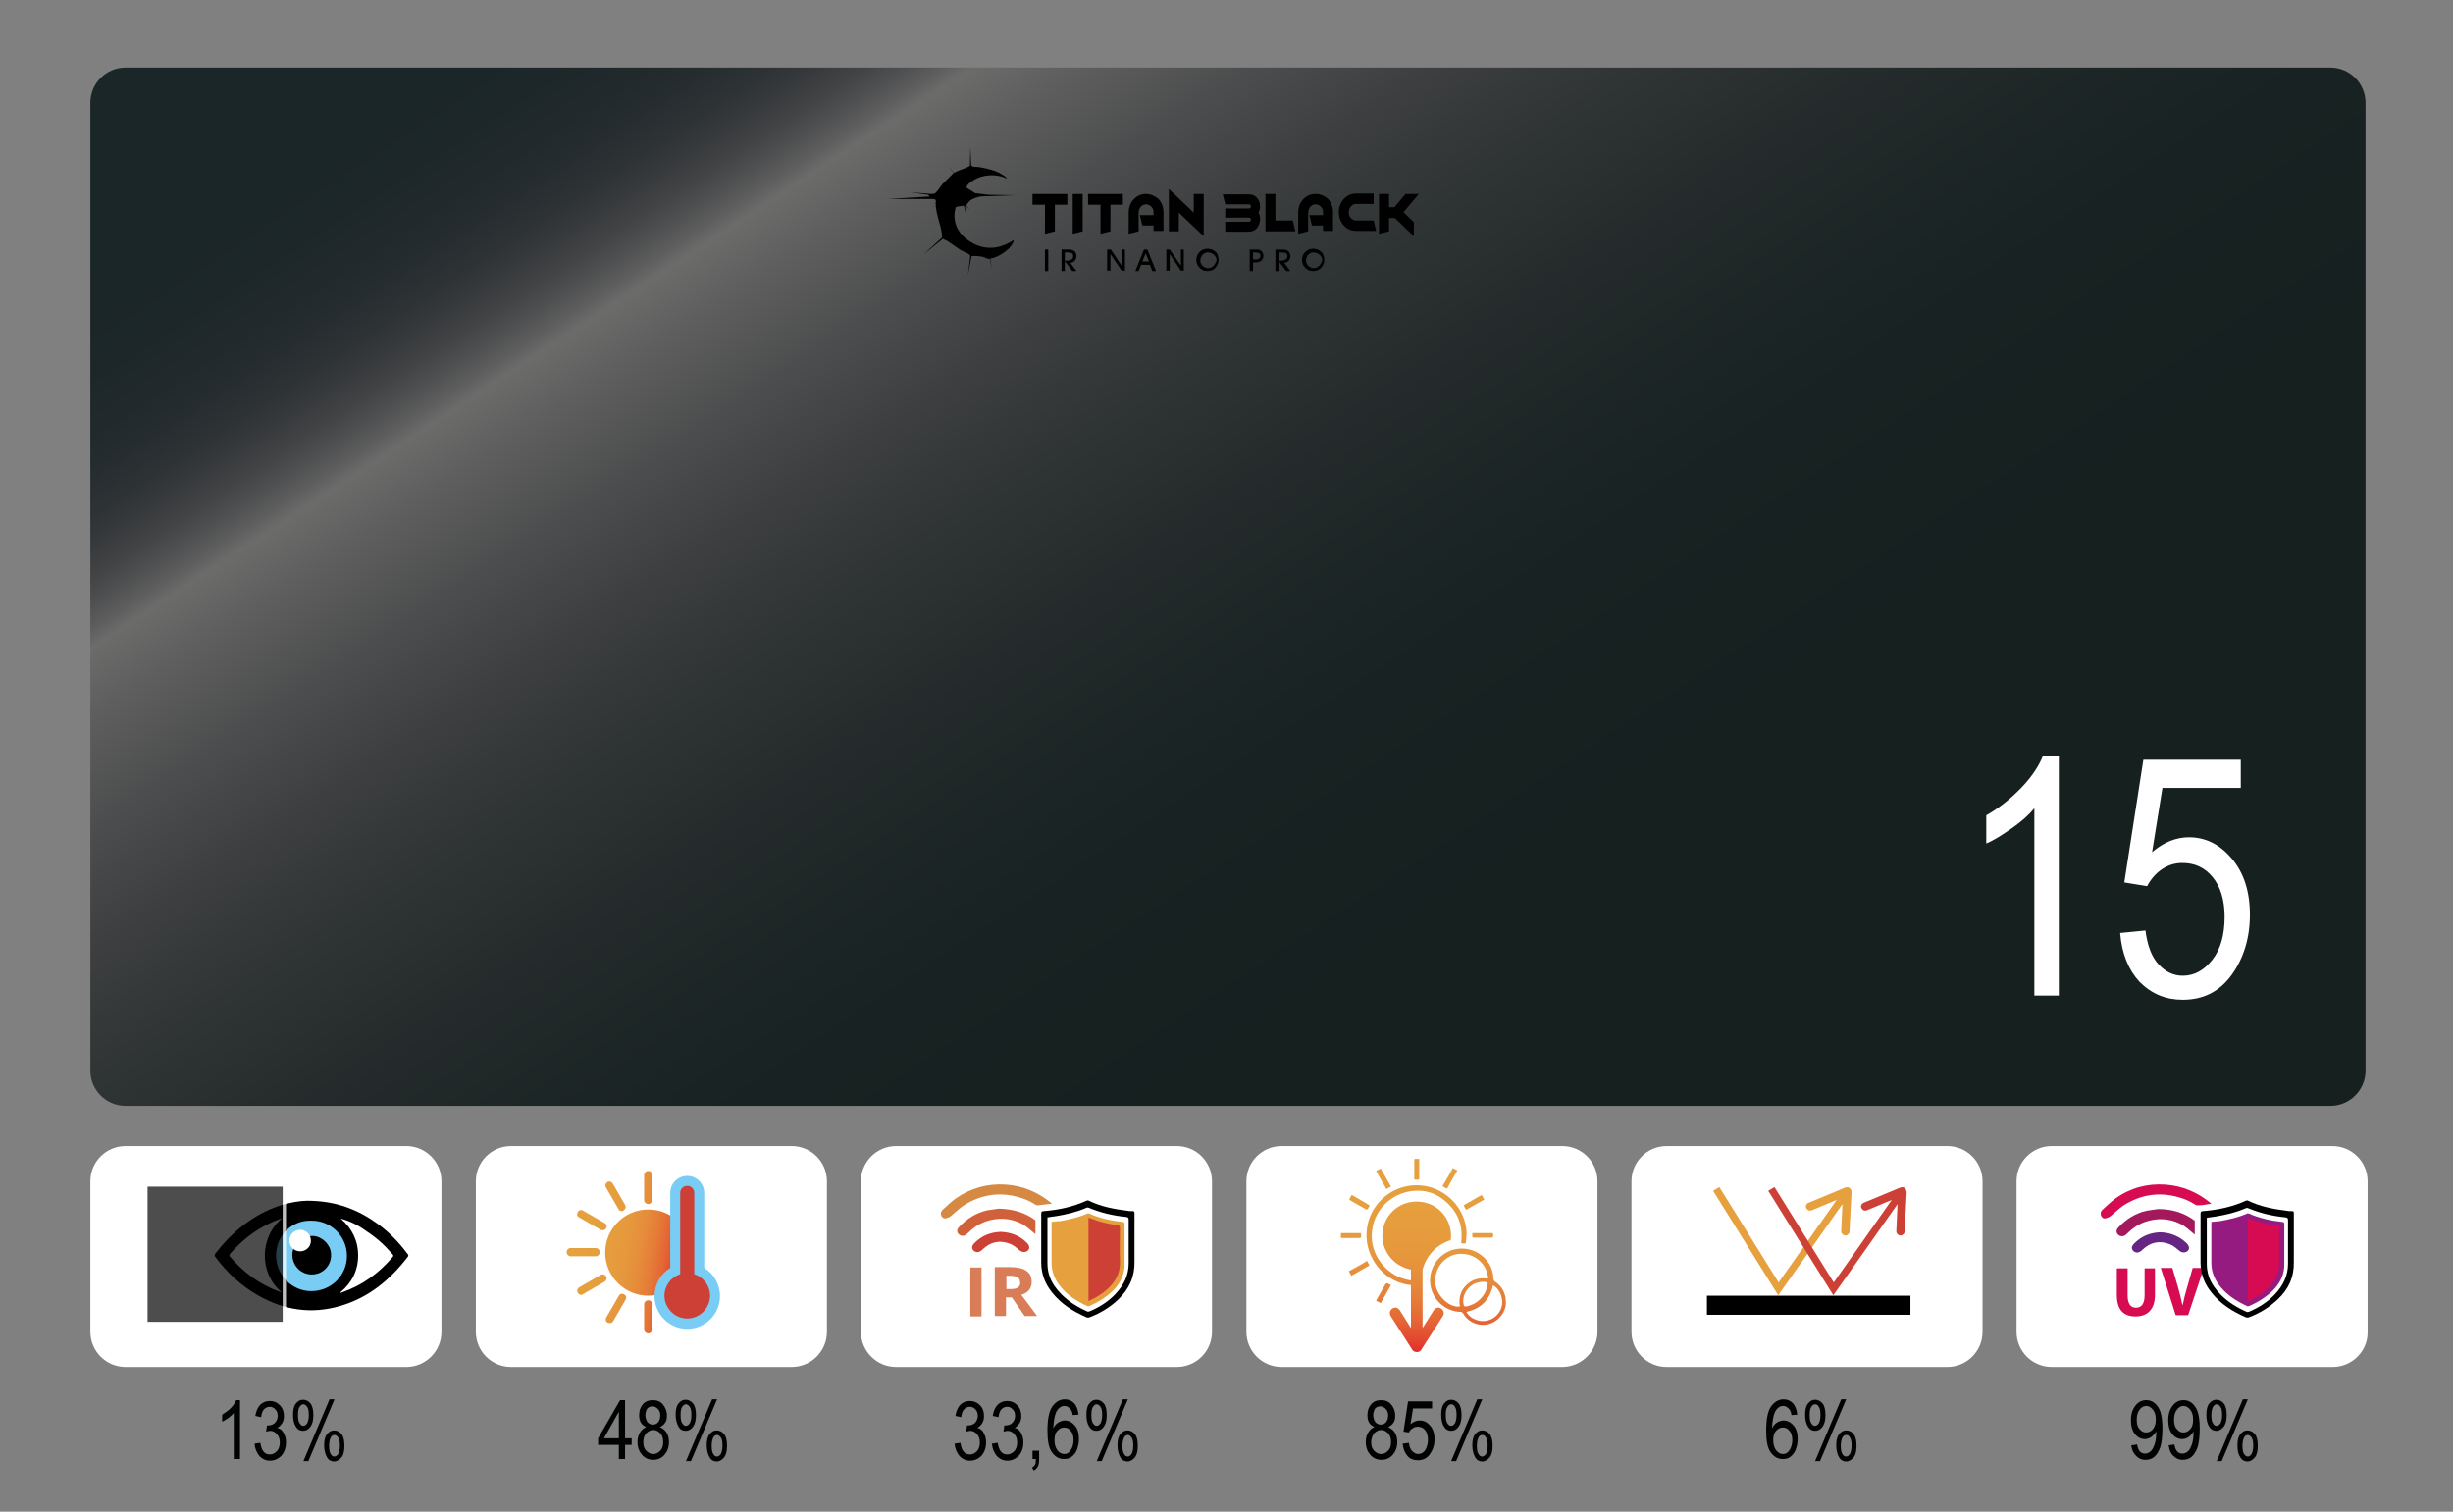 <?xml version="1.0" encoding="utf-8"?>
<!-- Generator: Adobe Illustrator 28.0.0, SVG Export Plug-In . SVG Version: 6.00 Build 0)  -->
<svg version="1.1" id="Laag_1" xmlns="http://www.w3.org/2000/svg" xmlns:xlink="http://www.w3.org/1999/xlink" x="0px" y="0px"
	 viewBox="0 0 591.8 364.7" style="enable-background:new 0 0 591.8 364.7;" xml:space="preserve">
<rect x="0" y="0" width="591.8" height="364.7" fill="#808080" stroke="none"/>
<style type="text/css">
	.st0{fill:#FFFFFF;}
	.st1{fill:url(#SVGID_1_);}
	.st2{fill:url(#SVGID_00000047051683189500630270000003408193187005531544_);}
	.st3{fill:url(#SVGID_00000113351052141395780150000011922026152538425995_);}
	.st4{fill:url(#SVGID_00000062907840540909676950000011134669339896353701_);}
	.st5{fill:url(#SVGID_00000146478826737011628420000011754309417144316552_);}
	.st6{fill:url(#SVGID_00000108998649305349303400000011409161300237107133_);}
	.st7{fill:url(#SVGID_00000041278009519838607470000014636394886121662871_);}
	.st8{fill:url(#SVGID_00000135662684671514780460000006452876843812080279_);}
	.st9{fill:url(#SVGID_00000099623351213830789860000003760372917193223320_);}
	.st10{fill:url(#SVGID_00000081631288471349509230000003648515580316601219_);}
	.st11{fill:url(#SVGID_00000101814129359251885750000012305563922140507558_);}
	.st12{fill:url(#SVGID_00000158740695635622170350000004557453483633563838_);}
	.st13{fill:url(#SVGID_00000158725712981982394670000014153805203542388870_);}
	.st14{fill:url(#SVGID_00000007387878842632131370000000940469260908654249_);}
	.st15{fill:url(#SVGID_00000096041802541596262780000017137661014770323846_);}
	.st16{fill:url(#SVGID_00000183229391812632798750000013781153296110701489_);}
	.st17{fill:url(#SVGID_00000132796788188514011950000005766965315889958296_);}
	.st18{fill:url(#SVGID_00000084530323667474787480000012082068434473703839_);}
	.st19{fill:url(#SVGID_00000052792529942696278100000006457742258378772357_);}
	.st20{fill:url(#SVGID_00000052811837868497735900000001554890057505396619_);}
	.st21{fill:url(#SVGID_00000078760846655415118770000007658928681169179553_);}
	.st22{fill:url(#SVGID_00000011749634152996684720000010162435369670804665_);}
	.st23{fill:url(#SVGID_00000109026146855539629440000014117468668336707985_);}
	.st24{fill:url(#SVGID_00000031887870667099913440000012992879218640648080_);}
	.st25{fill:url(#SVGID_00000027585063560782845010000010253886082150017978_);}
	.st26{fill:url(#SVGID_00000065036013098639955200000015796300032610567602_);}
	.st27{fill:#DADADA;}
	.st28{fill:#79CDF4;}
	.st29{opacity:0.75;}
	.st30{opacity:0.93;}
	.st31{fill:#D60B52;}
	.st32{fill:#A3195B;}
	.st33{fill:#662483;}
	.st34{fill:#951B81;}
	.st35{fill:#E6A03D;}
	.st36{fill:#CD4036;}
	.st37{opacity:0.85;fill:url(#SVGID_00000134247864921231642370000016932724856319982246_);}
	.st38{fill:url(#SVGID_00000052102740379753488240000012427997566221085091_);}
	.st39{fill:url(#SVGID_00000082342081540524765090000001601997662781059474_);}
	.st40{fill:url(#SVGID_00000000205236677151273180000017335157750640625337_);}
	.st41{fill:url(#SVGID_00000108989413156650774300000002515484511521985970_);}
	.st42{fill:url(#SVGID_00000013874898371884931990000003076762946475353732_);}
	.st43{fill:url(#SVGID_00000158729565165201924180000012852409865490241204_);}
	.st44{fill:url(#SVGID_00000036238840297137644820000004809947254048125321_);}
	.st45{fill:url(#SVGID_00000078746662512018865330000006323003643993429931_);}
	.st46{fill-rule:evenodd;clip-rule:evenodd;}
	.st47{fill:#D97D58;}
	.st48{fill:#D68942;}
	.st49{fill:#D1613B;}
	.st50{fill:url(#SVGID_00000098207933970732364230000011510980292652839821_);}
	.st51{fill:url(#SVGID_00000133488870434815571920000014524350099216838327_);}
	.st52{fill:url(#SVGID_00000169547226071228949490000013286364204155101328_);}
	.st53{fill:url(#SVGID_00000017475364133494415750000003087520471609199547_);}
	.st54{fill:url(#SVGID_00000027581000691292139320000010279601481933589135_);}
	.st55{fill:url(#SVGID_00000104705007899501534880000008976242672943564958_);}
	.st56{fill:url(#SVGID_00000041275182105440515610000000330773348403916721_);}
	.st57{fill:url(#SVGID_00000009564838389989837250000010419456644734230968_);}
	.st58{fill:url(#SVGID_00000062162492935090391940000006406507739671330700_);}
	.st59{fill:url(#SVGID_00000116952486230612243350000005093234945101373619_);}
	.st60{fill:url(#SVGID_00000124866526991797623960000016916964135131606671_);}
	.st61{fill:url(#SVGID_00000012456989161200458480000003575876374788542612_);}
	.st62{fill:url(#SVGID_00000029745708159270307720000010393910000112838549_);}
	.st63{opacity:0.85;fill:url(#SVGID_00000164498932888643901560000010363619058005059748_);}
	.st64{fill:#010202;}
	.st65{fill:url(#SVGID_00000166661598608505680070000004308743498987997362_);}
	.st66{fill:url(#SVGID_00000129889613848904723660000008943916357448026003_);}
	.st67{fill:url(#SVGID_00000094584503763920770870000013969849073926520484_);}
	.st68{fill:url(#SVGID_00000055689152063741897140000000646419517108549270_);}
	.st69{fill:url(#SVGID_00000142151826244141730220000010932761229171673271_);}
	.st70{fill:url(#SVGID_00000176009021771378174100000007474046601196721818_);}
	.st71{fill:url(#SVGID_00000020372452141681268300000005260522162449023134_);}
	.st72{fill:url(#SVGID_00000040545946388384308770000000376836306036028580_);}
</style>
<path class="st0" d="M376.9,329.8h-67.7c-4.7,0-8.5-3.8-8.5-8.5V285c0-4.7,3.8-8.5,8.5-8.5h67.7c4.7,0,8.5,3.8,8.5,8.5v36.3
	C385.4,326,381.5,329.8,376.9,329.8z"/>
<g>
	<linearGradient id="SVGID_1_" gradientUnits="userSpaceOnUse" x1="341.778" y1="283.199" x2="341.778" y2="325.693">
		<stop  offset="0" style="stop-color:#E6A03D"/>
		<stop  offset="0.274" style="stop-color:#E69E3D"/>
		<stop  offset="0.446" style="stop-color:#E6983C"/>
		<stop  offset="0.589" style="stop-color:#E68D3B"/>
		<stop  offset="0.717" style="stop-color:#E57D38"/>
		<stop  offset="0.834" style="stop-color:#E46635"/>
		<stop  offset="0.942" style="stop-color:#E34730"/>
		<stop  offset="1" style="stop-color:#E3312D"/>
	</linearGradient>
	<path class="st1" d="M342.4,279.6c0,1.7,0,3.3,0,5c-0.4,0-0.8,0-1.2,0c0-0.2,0-0.3,0-0.5c0-1.3,0-2.7,0-4c0-0.2,0-0.3,0.1-0.5
		C341.6,279.6,342,279.6,342.4,279.6z"/>
	
		<linearGradient id="SVGID_00000073714452024015982060000007511656729852004277_" gradientUnits="userSpaceOnUse" x1="333.787" y1="283.199" x2="333.787" y2="325.693">
		<stop  offset="0" style="stop-color:#E6A03D"/>
		<stop  offset="0.274" style="stop-color:#E69E3D"/>
		<stop  offset="0.446" style="stop-color:#E6983C"/>
		<stop  offset="0.589" style="stop-color:#E68D3B"/>
		<stop  offset="0.717" style="stop-color:#E57D38"/>
		<stop  offset="0.834" style="stop-color:#E46635"/>
		<stop  offset="0.942" style="stop-color:#E34730"/>
		<stop  offset="1" style="stop-color:#E3312D"/>
	</linearGradient>
	<path style="fill:url(#SVGID_00000073714452024015982060000007511656729852004277_);" d="M334.5,286.9c-0.9-1.5-1.7-2.9-2.5-4.4
		c0.4-0.2,0.7-0.4,1.1-0.6c0.8,1.5,1.7,2.9,2.5,4.4C335.2,286.4,334.9,286.6,334.5,286.9z"/>
	
		<linearGradient id="SVGID_00000047741962014531365850000014909027647273562021_" gradientUnits="userSpaceOnUse" x1="349.775" y1="283.199" x2="349.775" y2="325.693">
		<stop  offset="0" style="stop-color:#E6A03D"/>
		<stop  offset="0.274" style="stop-color:#E69E3D"/>
		<stop  offset="0.446" style="stop-color:#E6983C"/>
		<stop  offset="0.589" style="stop-color:#E68D3B"/>
		<stop  offset="0.717" style="stop-color:#E57D38"/>
		<stop  offset="0.834" style="stop-color:#E46635"/>
		<stop  offset="0.942" style="stop-color:#E34730"/>
		<stop  offset="1" style="stop-color:#E3312D"/>
	</linearGradient>
	<path style="fill:url(#SVGID_00000047741962014531365850000014909027647273562021_);" d="M349.1,286.8c-0.4-0.2-0.7-0.4-1.1-0.6
		c0.9-1.5,1.7-2.9,2.5-4.4c0.4,0.2,0.7,0.4,1.1,0.6C350.7,283.9,349.9,285.3,349.1,286.8z"/>
	
		<linearGradient id="SVGID_00000125574124427105067720000003862980013286793632_" gradientUnits="userSpaceOnUse" x1="327.928" y1="283.199" x2="327.928" y2="325.693">
		<stop  offset="0" style="stop-color:#E6A03D"/>
		<stop  offset="0.274" style="stop-color:#E69E3D"/>
		<stop  offset="0.446" style="stop-color:#E6983C"/>
		<stop  offset="0.589" style="stop-color:#E68D3B"/>
		<stop  offset="0.717" style="stop-color:#E57D38"/>
		<stop  offset="0.834" style="stop-color:#E46635"/>
		<stop  offset="0.942" style="stop-color:#E34730"/>
		<stop  offset="1" style="stop-color:#E3312D"/>
	</linearGradient>
	<path style="fill:url(#SVGID_00000125574124427105067720000003862980013286793632_);" d="M325.5,289.4c0.2-0.4,0.4-0.7,0.6-1.1
		c1.5,0.8,2.9,1.7,4.3,2.5c0,0.1,0,0.1,0,0.1c-0.5,1.1-0.5,1.1-1.5,0.5c-1-0.6-2-1.1-3-1.7C325.8,289.6,325.7,289.5,325.5,289.4z"/>
	
		<linearGradient id="SVGID_00000155141889296862083720000015000383859297520808_" gradientUnits="userSpaceOnUse" x1="327.97" y1="283.199" x2="327.97" y2="325.693">
		<stop  offset="0" style="stop-color:#E6A03D"/>
		<stop  offset="0.274" style="stop-color:#E69E3D"/>
		<stop  offset="0.446" style="stop-color:#E6983C"/>
		<stop  offset="0.589" style="stop-color:#E68D3B"/>
		<stop  offset="0.717" style="stop-color:#E57D38"/>
		<stop  offset="0.834" style="stop-color:#E46635"/>
		<stop  offset="0.942" style="stop-color:#E34730"/>
		<stop  offset="1" style="stop-color:#E3312D"/>
	</linearGradient>
	<path style="fill:url(#SVGID_00000155141889296862083720000015000383859297520808_);" d="M329.8,304.2c0.2,0.4,0.4,0.7,0.6,1.1
		c-1.5,0.8-2.9,1.7-4.4,2.5c-0.2-0.4-0.4-0.7-0.6-1.1C326.9,305.9,328.4,305.1,329.8,304.2z"/>
	
		<linearGradient id="SVGID_00000075874676596852407600000011933052825357791162_" gradientUnits="userSpaceOnUse" x1="333.774" y1="283.199" x2="333.774" y2="325.693">
		<stop  offset="0" style="stop-color:#E6A03D"/>
		<stop  offset="0.274" style="stop-color:#E69E3D"/>
		<stop  offset="0.446" style="stop-color:#E6983C"/>
		<stop  offset="0.589" style="stop-color:#E68D3B"/>
		<stop  offset="0.717" style="stop-color:#E57D38"/>
		<stop  offset="0.834" style="stop-color:#E46635"/>
		<stop  offset="0.942" style="stop-color:#E34730"/>
		<stop  offset="1" style="stop-color:#E3312D"/>
	</linearGradient>
	<path style="fill:url(#SVGID_00000075874676596852407600000011933052825357791162_);" d="M335.6,310c-0.8,1.5-1.7,2.9-2.5,4.4
		c-0.4-0.2-0.7-0.4-1.1-0.6c0.1-0.2,0.1-0.3,0.2-0.4c0.7-1.2,1.4-2.4,2-3.5c0.2-0.3,0.4-0.4,0.7-0.2
		C335.1,309.8,335.3,309.9,335.6,310z"/>
	
		<linearGradient id="SVGID_00000078738693637112207300000008913501494512697223_" gradientUnits="userSpaceOnUse" x1="355.592" y1="283.199" x2="355.592" y2="325.693">
		<stop  offset="0" style="stop-color:#E6A03D"/>
		<stop  offset="0.274" style="stop-color:#E69E3D"/>
		<stop  offset="0.446" style="stop-color:#E6983C"/>
		<stop  offset="0.589" style="stop-color:#E68D3B"/>
		<stop  offset="0.717" style="stop-color:#E57D38"/>
		<stop  offset="0.834" style="stop-color:#E46635"/>
		<stop  offset="0.942" style="stop-color:#E34730"/>
		<stop  offset="1" style="stop-color:#E3312D"/>
	</linearGradient>
	<path style="fill:url(#SVGID_00000078738693637112207300000008913501494512697223_);" d="M353.7,291.9c-0.2-0.4-0.4-0.7-0.6-1.1
		c0.5-0.3,1-0.6,1.4-0.8c0.9-0.5,1.7-1,2.6-1.5c0.3-0.2,0.5-0.2,0.6,0.2c0.1,0.2,0.3,0.5,0.4,0.7
		C356.6,290.2,355.2,291.1,353.7,291.9z"/>
	
		<linearGradient id="SVGID_00000064346908012037620900000002369422987665599395_" gradientUnits="userSpaceOnUse" x1="325.863" y1="283.199" x2="325.863" y2="325.693">
		<stop  offset="0" style="stop-color:#E6A03D"/>
		<stop  offset="0.274" style="stop-color:#E69E3D"/>
		<stop  offset="0.446" style="stop-color:#E6983C"/>
		<stop  offset="0.589" style="stop-color:#E68D3B"/>
		<stop  offset="0.717" style="stop-color:#E57D38"/>
		<stop  offset="0.834" style="stop-color:#E46635"/>
		<stop  offset="0.942" style="stop-color:#E34730"/>
		<stop  offset="1" style="stop-color:#E3312D"/>
	</linearGradient>
	<path style="fill:url(#SVGID_00000064346908012037620900000002369422987665599395_);" d="M328.3,297.5c0.2,1.2,0.2,1.2-0.9,1.2
		c-1.1,0-2.3,0-3.4,0c-0.5,0-0.6-0.1-0.5-0.6c0-0.2,0-0.4,0-0.6C325,297.5,326.7,297.5,328.3,297.5z"/>
	
		<linearGradient id="SVGID_00000090292691548966699690000007472466546551485860_" gradientUnits="userSpaceOnUse" x1="341.763" y1="283.199" x2="341.763" y2="325.693">
		<stop  offset="0" style="stop-color:#E6A03D"/>
		<stop  offset="0.274" style="stop-color:#E69E3D"/>
		<stop  offset="0.446" style="stop-color:#E6983C"/>
		<stop  offset="0.589" style="stop-color:#E68D3B"/>
		<stop  offset="0.717" style="stop-color:#E57D38"/>
		<stop  offset="0.834" style="stop-color:#E46635"/>
		<stop  offset="0.942" style="stop-color:#E34730"/>
		<stop  offset="1" style="stop-color:#E3312D"/>
	</linearGradient>
	<path style="fill:url(#SVGID_00000090292691548966699690000007472466546551485860_);" d="M342.3,311.5c0,1.7,0,3.3,0,5
		c-0.4,0-0.7,0-1.1,0c0-0.2,0-0.3,0-0.5c0-1.3,0-2.6,0-3.9c0-0.5,0.1-0.7,0.6-0.6C341.9,311.6,342.1,311.5,342.3,311.5z"/>
	
		<linearGradient id="SVGID_00000036231748447245758050000016369227471166375557_" gradientUnits="userSpaceOnUse" x1="357.72" y1="283.199" x2="357.72" y2="325.693">
		<stop  offset="0" style="stop-color:#E6A03D"/>
		<stop  offset="0.274" style="stop-color:#E69E3D"/>
		<stop  offset="0.446" style="stop-color:#E6983C"/>
		<stop  offset="0.589" style="stop-color:#E68D3B"/>
		<stop  offset="0.717" style="stop-color:#E57D38"/>
		<stop  offset="0.834" style="stop-color:#E46635"/>
		<stop  offset="0.942" style="stop-color:#E34730"/>
		<stop  offset="1" style="stop-color:#E3312D"/>
	</linearGradient>
	<path style="fill:url(#SVGID_00000036231748447245758050000016369227471166375557_);" d="M355.2,297.5c1.7,0,3.3,0,4.9,0
		c0,0.1,0.1,0.1,0.1,0.1c0.1,1,0.1,1-0.9,1c-1.2,0-2.3,0-3.5,0c-0.5,0-0.7-0.1-0.6-0.6C355.2,297.9,355.2,297.8,355.2,297.5z"/>
</g>
<linearGradient id="SVGID_00000151511027372281947680000004963726326507854222_" gradientUnits="userSpaceOnUse" x1="341.744" y1="283.199" x2="341.744" y2="325.693">
	<stop  offset="0" style="stop-color:#E6A03D"/>
	<stop  offset="0.274" style="stop-color:#E69E3D"/>
	<stop  offset="0.446" style="stop-color:#E6983C"/>
	<stop  offset="0.589" style="stop-color:#E68D3B"/>
	<stop  offset="0.717" style="stop-color:#E57D38"/>
	<stop  offset="0.834" style="stop-color:#E46635"/>
	<stop  offset="0.942" style="stop-color:#E34730"/>
	<stop  offset="1" style="stop-color:#E3312D"/>
</linearGradient>
<path style="fill:url(#SVGID_00000151511027372281947680000004963726326507854222_);" d="M353.7,296.2c-0.8-5.5-5.5-9.8-11-10.2
	c-8-0.6-14.3,6.5-12.8,14.3c0.9,4.7,5.2,10,12.1,9.8V309c-6,0.1-10.5-4.7-11-9.7c-0.6-6.4,4-11.1,9.3-11.9c2.7-0.4,5.3,0.1,7.5,1.7
	c3.7,2.7,5.3,6.3,4.7,10.8c0.2,0,0.3,0.1,0.3,0.1c0.8,0.1,0.9,0,0.9-0.7C353.8,298.2,353.9,297.2,353.7,296.2z"/>
<linearGradient id="SVGID_00000113346143685115092720000010597807755106432951_" gradientUnits="userSpaceOnUse" x1="341.794" y1="283.199" x2="341.794" y2="325.693">
	<stop  offset="0" style="stop-color:#E6A03D"/>
	<stop  offset="0.274" style="stop-color:#E69E3D"/>
	<stop  offset="0.446" style="stop-color:#E6983C"/>
	<stop  offset="0.589" style="stop-color:#E68D3B"/>
	<stop  offset="0.717" style="stop-color:#E57D38"/>
	<stop  offset="0.834" style="stop-color:#E46635"/>
	<stop  offset="0.942" style="stop-color:#E34730"/>
	<stop  offset="1" style="stop-color:#E3312D"/>
</linearGradient>
<path style="fill:url(#SVGID_00000113346143685115092720000010597807755106432951_);" d="M343.2,306.3c0.9-3.4,3.5-6.1,6.8-7.1
	c0.6-4.8-2.9-9.1-7.9-9.3c-4.8-0.2-8.6,3.6-8.6,8.2c0,4.2,3.1,7.5,6.9,8.2v14.1l-2.7-4.3c-0.2-0.3-0.5-0.5-0.8-0.6
	c-0.3-0.1-0.7,0-1,0.2c-0.4,0.2-0.6,0.7-0.6,1.1c0,0.2,0.1,0.5,0.2,0.7l5.2,8.1c0.2,0.4,0.7,0.6,1.1,0.6c0.5,0,0.9-0.2,1.1-0.6
	l5.2-8.1c0.4-0.6,0.2-1.4-0.4-1.8c-0.3-0.2-0.7-0.3-1-0.2c-0.3,0.1-0.6,0.3-0.8,0.6l-2.7,4.3L343.2,306.3
	C343.1,306.3,343.2,306.3,343.2,306.3z"/>
<linearGradient id="SVGID_00000154426795900767084870000017226401354137755063_" gradientUnits="userSpaceOnUse" x1="354.152" y1="283.199" x2="354.152" y2="325.693">
	<stop  offset="0" style="stop-color:#E6A03D"/>
	<stop  offset="0.274" style="stop-color:#E69E3D"/>
	<stop  offset="0.446" style="stop-color:#E6983C"/>
	<stop  offset="0.589" style="stop-color:#E68D3B"/>
	<stop  offset="0.717" style="stop-color:#E57D38"/>
	<stop  offset="0.834" style="stop-color:#E46635"/>
	<stop  offset="0.942" style="stop-color:#E34730"/>
	<stop  offset="1" style="stop-color:#E3312D"/>
</linearGradient>
<path style="fill:url(#SVGID_00000154426795900767084870000017226401354137755063_);" d="M363.3,314.2c0.1,2.1-1.6,4.5-4,5.2
	c-2.4,0.7-5-0.3-6.3-2.5c-0.2-0.3-0.4-0.4-0.7-0.4c-3.1-0.1-5.9-2.2-6.9-5.2c-1-3.1,0-6.4,2.5-8.4c2.5-2,6-2.2,8.7-0.6
	c2.3,1.4,3.6,3.5,3.7,6.2c0,0.3,0.1,0.5,0.4,0.7C362.4,310.4,363.3,312,363.3,314.2z M359,308.5c0-2.7-2.4-6-6.5-6
	c-3.8,0-6.6,3.4-6.2,7.2c0.3,3,3.5,5.9,5.9,5.5c-0.3-2,0.1-3.7,1.5-5.1C355.2,308.6,356.9,308.2,359,308.5z M360.2,310.1
	c-0.8,3.5-2.9,5.6-6.4,6.4c0.5,1.3,2.6,2.4,4.4,2.2c2.2-0.2,3.9-1.9,4.2-4C362.6,312.9,361.6,310.7,360.2,310.1z M353,314
	c0,0.2,0.1,0.5,0.1,0.7c0,0.4,0.2,0.5,0.6,0.5c2.7-0.5,4.8-2.6,5.2-5.3c0.1-0.4-0.1-0.5-0.4-0.6C355.6,308.9,353,311.1,353,314z"/>
<linearGradient id="SVGID_00000113352905865247867090000010538608683357414801_" gradientUnits="userSpaceOnUse" x1="159.423" y1="-66.224" x2="365.757" y2="247.042">
	<stop  offset="0" style="stop-color:#081618"/>
	<stop  offset="0.111" style="stop-color:#091619"/>
	<stop  offset="0.151" style="stop-color:#0C181A"/>
	<stop  offset="0.18" style="stop-color:#111A1D"/>
	<stop  offset="0.203" style="stop-color:#171F22"/>
	<stop  offset="0.223" style="stop-color:#202528"/>
	<stop  offset="0.24" style="stop-color:#2B2E31"/>
	<stop  offset="0.256" style="stop-color:#38393B"/>
	<stop  offset="0.271" style="stop-color:#474849"/>
	<stop  offset="0.284" style="stop-color:#585859"/>
	<stop  offset="0.294" style="stop-color:#686867"/>
	<stop  offset="0.329" style="stop-color:#595959"/>
	<stop  offset="0.392" style="stop-color:#434445"/>
	<stop  offset="0.458" style="stop-color:#313334"/>
	<stop  offset="0.528" style="stop-color:#222727"/>
	<stop  offset="0.601" style="stop-color:#171D1E"/>
	<stop  offset="0.679" style="stop-color:#0D1717"/>
	<stop  offset="0.764" style="stop-color:#071212"/>
	<stop  offset="0.861" style="stop-color:#04100F"/>
	<stop  offset="1" style="stop-color:#030F0E"/>
</linearGradient>
<path style="opacity:0.85;fill:url(#SVGID_00000113352905865247867090000010538608683357414801_);" d="M562.2,16.3H30.3
	c-4.7,0-8.5,3.8-8.5,8.5v233.5c0,4.7,3.8,8.5,8.5,8.5h531.9c4.7,0,8.5-3.8,8.5-8.5V24.8C570.7,20.1,566.9,16.3,562.2,16.3z"/>
<path class="st0" d="M98,329.8H30.3c-4.7,0-8.5-3.8-8.5-8.5V285c0-4.7,3.8-8.5,8.5-8.5H98c4.7,0,8.5,3.8,8.5,8.5v36.3
	C106.5,326,102.7,329.8,98,329.8z"/>
<path class="st0" d="M191,329.8h-67.7c-4.7,0-8.5-3.8-8.5-8.5V285c0-4.7,3.8-8.5,8.5-8.5H191c4.7,0,8.5,3.8,8.5,8.5v36.3
	C199.5,326,195.7,329.8,191,329.8z"/>
<path class="st0" d="M469.8,329.8h-67.7c-4.7,0-8.5-3.8-8.5-8.5V285c0-4.7,3.8-8.5,8.5-8.5h67.7c4.7,0,8.5,3.8,8.5,8.5v36.3
	C478.3,326,474.5,329.8,469.8,329.8z"/>
<path class="st0" d="M562.8,329.8H495c-4.7,0-8.5-3.8-8.5-8.5V285c0-4.7,3.8-8.5,8.5-8.5h67.7c4.7,0,8.5,3.8,8.5,8.5v36.3
	C571.3,326,567.4,329.8,562.8,329.8z"/>
<g>
	<g>
		<path class="st64" d="M57.8,352h-1.4v-11.1c-0.3,0.4-0.8,0.8-1.3,1.2c-0.6,0.4-1.1,0.7-1.5,0.9v-1.7c0.8-0.5,1.5-1,2.1-1.6
			c0.6-0.6,1-1.3,1.3-1.9h0.9V352z"/>
		<path class="st64" d="M61.4,348.3l1.4-0.2c0.3,1.9,1,2.8,2.3,2.8c0.7,0,1.2-0.3,1.7-0.8s0.7-1.3,0.7-2.1c0-0.8-0.2-1.5-0.7-2
			c-0.4-0.5-1-0.8-1.6-0.8c-0.3,0-0.6,0.1-1,0.2l0.2-1.5l0.2,0c0.7,0,1.3-0.2,1.7-0.6s0.7-1,0.7-1.7c0-0.7-0.2-1.2-0.6-1.6
			c-0.4-0.4-0.8-0.6-1.3-0.6c-0.5,0-1,0.2-1.4,0.6c-0.4,0.4-0.6,1.1-0.7,1.9l-1.4-0.3c0.2-1.2,0.6-2.1,1.2-2.7
			c0.6-0.6,1.4-0.9,2.3-0.9c0.9,0,1.7,0.3,2.4,1c0.7,0.7,1,1.6,1,2.6c0,0.6-0.1,1.2-0.4,1.7c-0.3,0.5-0.7,0.9-1.2,1.2
			c0.5,0.1,0.8,0.3,1.1,0.6s0.5,0.7,0.7,1.2c0.2,0.5,0.3,1,0.3,1.7c0,1.3-0.4,2.4-1.1,3.2c-0.8,0.8-1.7,1.2-2.8,1.2
			c-1,0-1.8-0.4-2.5-1.1C61.9,350.4,61.5,349.5,61.4,348.3z"/>
		<path class="st64" d="M70.7,341.3c0-1.2,0.2-2.1,0.7-2.7s1-0.9,1.7-0.9c0.7,0,1.3,0.3,1.8,0.9s0.7,1.6,0.7,2.8
			c0,1.2-0.2,2.1-0.7,2.8s-1.1,1-1.8,1c-0.7,0-1.3-0.3-1.7-1C70.9,343.5,70.7,342.5,70.7,341.3z M73.2,338.8c-0.4,0-0.6,0.2-0.9,0.6
			s-0.4,1-0.4,2c0,0.9,0.1,1.6,0.4,2s0.5,0.6,0.9,0.6c0.3,0,0.6-0.2,0.9-0.6c0.2-0.4,0.4-1,0.4-2c0-0.9-0.1-1.6-0.4-2
			C73.8,339,73.5,338.8,73.2,338.8z M73.2,352.5l6.3-14.9h1.2l-6.3,14.9H73.2z M78.2,348.7c0-1.2,0.2-2.1,0.7-2.7s1-0.9,1.7-0.9
			c0.7,0,1.3,0.3,1.8,0.9c0.5,0.6,0.7,1.6,0.7,2.8c0,1.2-0.2,2.2-0.7,2.8c-0.5,0.6-1.1,1-1.8,1c-0.7,0-1.3-0.3-1.7-1
			S78.2,350,78.2,348.7z M80.7,346.2c-0.4,0-0.7,0.2-0.9,0.6c-0.2,0.4-0.4,1-0.4,2c0,0.9,0.1,1.6,0.4,2c0.2,0.4,0.5,0.6,0.9,0.6
			c0.3,0,0.6-0.2,0.9-0.6c0.2-0.4,0.4-1,0.4-2c0-0.9-0.1-1.6-0.4-2C81.3,346.4,81,346.2,80.7,346.2z"/>
	</g>
</g>
<g>
	<g>
		<path class="st64" d="M149.3,352v-3.4h-5V347l5.3-9.2h1.2v9.2h1.6v1.6h-1.6v3.4H149.3z M149.3,347v-6.4l-3.6,6.4H149.3z"/>
		<path class="st64" d="M155.9,344.3c-0.6-0.3-1-0.6-1.3-1.1c-0.3-0.5-0.4-1.1-0.4-1.8c0-1.1,0.3-1.9,0.9-2.6s1.4-1,2.4-1
			c1,0,1.8,0.3,2.4,1s1,1.6,1,2.7c0,0.7-0.1,1.3-0.4,1.7c-0.3,0.5-0.7,0.8-1.3,1.1c0.7,0.3,1.2,0.7,1.6,1.3c0.4,0.6,0.6,1.4,0.6,2.3
			c0,1.3-0.4,2.3-1.1,3.1s-1.6,1.2-2.7,1.2c-1.1,0-2-0.4-2.7-1.2s-1.1-1.8-1.1-3.1c0-0.9,0.2-1.7,0.6-2.3S155.3,344.5,155.9,344.3z
			 M155.2,347.9c0,0.9,0.2,1.6,0.7,2.1c0.5,0.5,1,0.8,1.7,0.8c0.7,0,1.2-0.3,1.7-0.8c0.5-0.5,0.7-1.2,0.7-2.1c0-0.9-0.2-1.6-0.7-2.1
			c-0.5-0.5-1-0.8-1.7-0.8c-0.6,0-1.2,0.3-1.7,0.8C155.4,346.4,155.2,347.1,155.2,347.9z M155.7,341.4c0,0.7,0.2,1.2,0.5,1.7
			c0.4,0.4,0.8,0.6,1.3,0.6c0.5,0,1-0.2,1.3-0.6s0.5-0.9,0.5-1.6c0-0.7-0.2-1.2-0.6-1.6c-0.4-0.4-0.8-0.6-1.3-0.6s-1,0.2-1.3,0.6
			C155.9,340.3,155.7,340.8,155.7,341.4z"/>
		<path class="st64" d="M163,341.3c0-1.2,0.2-2.1,0.7-2.7s1-0.9,1.7-0.9c0.7,0,1.3,0.3,1.8,0.9s0.7,1.6,0.7,2.8
			c0,1.2-0.2,2.1-0.7,2.8s-1.1,1-1.8,1c-0.7,0-1.3-0.3-1.7-1C163.3,343.5,163,342.5,163,341.3z M165.5,338.8c-0.4,0-0.6,0.2-0.9,0.6
			s-0.4,1-0.4,2c0,0.9,0.1,1.6,0.4,2s0.5,0.6,0.9,0.6c0.3,0,0.6-0.2,0.9-0.6c0.2-0.4,0.4-1,0.4-2c0-0.9-0.1-1.6-0.4-2
			C166.1,339,165.8,338.8,165.5,338.8z M165.5,352.5l6.3-14.9h1.2l-6.3,14.9H165.5z M170.5,348.7c0-1.2,0.2-2.1,0.7-2.7
			s1-0.9,1.7-0.9c0.7,0,1.3,0.3,1.8,0.9c0.5,0.6,0.7,1.6,0.7,2.8c0,1.2-0.2,2.2-0.7,2.8c-0.5,0.6-1.1,1-1.8,1c-0.7,0-1.3-0.3-1.7-1
			S170.5,350,170.5,348.7z M173,346.2c-0.4,0-0.7,0.2-0.9,0.6c-0.2,0.4-0.4,1-0.4,2c0,0.9,0.1,1.6,0.4,2c0.2,0.4,0.5,0.6,0.9,0.6
			c0.3,0,0.6-0.2,0.9-0.6c0.2-0.4,0.4-1,0.4-2c0-0.9-0.1-1.6-0.4-2C173.6,346.4,173.3,346.2,173,346.2z"/>
	</g>
</g>
<g>
	<g>
		<path class="st64" d="M230.3,348.3l1.4-0.2c0.3,1.9,1,2.8,2.3,2.8c0.7,0,1.2-0.3,1.7-0.8s0.7-1.3,0.7-2.1c0-0.8-0.2-1.5-0.7-2
			c-0.4-0.5-1-0.8-1.6-0.8c-0.3,0-0.6,0.1-1,0.2l0.2-1.5l0.2,0c0.7,0,1.3-0.2,1.7-0.6s0.7-1,0.7-1.7c0-0.7-0.2-1.2-0.6-1.6
			c-0.4-0.4-0.8-0.6-1.3-0.6c-0.5,0-1,0.2-1.4,0.6c-0.4,0.4-0.6,1.1-0.7,1.9l-1.4-0.3c0.2-1.2,0.6-2.1,1.2-2.7
			c0.6-0.6,1.4-0.9,2.3-0.9c0.9,0,1.7,0.3,2.4,1c0.7,0.7,1,1.6,1,2.6c0,0.6-0.1,1.2-0.4,1.7c-0.3,0.5-0.7,0.9-1.2,1.2
			c0.5,0.1,0.8,0.3,1.1,0.6s0.5,0.7,0.7,1.2c0.2,0.5,0.3,1,0.3,1.7c0,1.3-0.4,2.4-1.1,3.2c-0.8,0.8-1.7,1.2-2.8,1.2
			c-1,0-1.8-0.4-2.5-1.1C230.8,350.4,230.4,349.5,230.3,348.3z"/>
		<path class="st64" d="M239.3,348.3l1.4-0.2c0.3,1.9,1,2.8,2.3,2.8c0.7,0,1.2-0.3,1.7-0.8s0.7-1.3,0.7-2.1c0-0.8-0.2-1.5-0.7-2
			c-0.4-0.5-1-0.8-1.6-0.8c-0.3,0-0.6,0.1-1,0.2l0.2-1.5l0.2,0c0.7,0,1.3-0.2,1.7-0.6s0.7-1,0.7-1.7c0-0.7-0.2-1.2-0.6-1.6
			c-0.4-0.4-0.8-0.6-1.3-0.6c-0.5,0-1,0.2-1.4,0.6c-0.4,0.4-0.6,1.1-0.7,1.9l-1.4-0.3c0.2-1.2,0.6-2.1,1.2-2.7
			c0.6-0.6,1.4-0.9,2.3-0.9c0.9,0,1.7,0.3,2.4,1c0.7,0.7,1,1.6,1,2.6c0,0.6-0.1,1.2-0.4,1.7c-0.3,0.5-0.7,0.9-1.2,1.2
			c0.5,0.1,0.8,0.3,1.1,0.6s0.5,0.7,0.7,1.2c0.2,0.5,0.3,1,0.3,1.7c0,1.3-0.4,2.4-1.1,3.2c-0.8,0.8-1.7,1.2-2.8,1.2
			c-1,0-1.8-0.4-2.5-1.1C239.8,350.4,239.4,349.5,239.3,348.3z"/>
		<path class="st64" d="M249.1,352v-2h1.6v2c0,0.8-0.1,1.4-0.3,1.8c-0.2,0.4-0.6,0.8-1,1l-0.4-0.7c0.3-0.2,0.5-0.4,0.7-0.7
			s0.2-0.8,0.2-1.4H249.1z"/>
		<path class="st64" d="M260.2,341.3l-1.4,0.1c-0.1-0.7-0.3-1.2-0.6-1.5c-0.4-0.4-0.8-0.7-1.4-0.7c-0.8,0-1.5,0.5-2,1.5
			c-0.4,0.9-0.6,2.2-0.7,3.9c0.3-0.6,0.7-1.1,1.2-1.4c0.5-0.3,1-0.5,1.6-0.5c0.9,0,1.7,0.4,2.4,1.2s1,1.9,1,3.3
			c0,0.9-0.2,1.8-0.5,2.6c-0.3,0.8-0.8,1.3-1.3,1.7c-0.5,0.4-1.1,0.5-1.8,0.5c-1.2,0-2.1-0.5-2.9-1.6c-0.8-1.1-1.1-2.8-1.1-5.3
			c0-2.7,0.4-4.7,1.2-5.8s1.8-1.7,3-1.7c0.9,0,1.6,0.3,2.2,0.9S260.1,340.2,260.2,341.3z M254.4,347.4c0,1,0.2,1.8,0.7,2.5
			c0.5,0.6,1,0.9,1.7,0.9c0.6,0,1.1-0.3,1.5-0.9c0.4-0.6,0.7-1.4,0.7-2.4c0-1-0.2-1.8-0.7-2.3c-0.4-0.6-1-0.8-1.6-0.8
			c-0.6,0-1.2,0.3-1.6,0.8C254.6,345.7,254.4,346.5,254.4,347.4z"/>
		<path class="st64" d="M262.1,341.3c0-1.2,0.2-2.1,0.7-2.7s1-0.9,1.7-0.9c0.7,0,1.3,0.3,1.8,0.9s0.7,1.6,0.7,2.8
			c0,1.2-0.2,2.1-0.7,2.8s-1.1,1-1.8,1c-0.7,0-1.3-0.3-1.7-1C262.3,343.5,262.1,342.5,262.1,341.3z M264.6,338.8
			c-0.4,0-0.6,0.2-0.9,0.6s-0.4,1-0.4,2c0,0.9,0.1,1.6,0.4,2s0.5,0.6,0.9,0.6c0.3,0,0.6-0.2,0.9-0.6c0.2-0.4,0.4-1,0.4-2
			c0-0.9-0.1-1.6-0.4-2C265.2,339,264.9,338.8,264.6,338.8z M264.6,352.5l6.3-14.9h1.2l-6.3,14.9H264.6z M269.6,348.7
			c0-1.2,0.2-2.1,0.7-2.7s1-0.9,1.7-0.9c0.7,0,1.3,0.3,1.8,0.9c0.5,0.6,0.7,1.6,0.7,2.8c0,1.2-0.2,2.2-0.7,2.8c-0.5,0.6-1.1,1-1.8,1
			c-0.7,0-1.3-0.3-1.7-1S269.6,350,269.6,348.7z M272.1,346.2c-0.4,0-0.7,0.2-0.9,0.6c-0.2,0.4-0.4,1-0.4,2c0,0.9,0.1,1.6,0.4,2
			c0.2,0.4,0.5,0.6,0.9,0.6c0.3,0,0.6-0.2,0.9-0.6c0.2-0.4,0.4-1,0.4-2c0-0.9-0.1-1.6-0.4-2C272.7,346.4,272.4,346.2,272.1,346.2z"
			/>
	</g>
</g>
<g>
	<g>
		<path class="st64" d="M331.6,344.3c-0.6-0.3-1-0.6-1.3-1.1c-0.3-0.5-0.4-1.1-0.4-1.8c0-1.1,0.3-1.9,0.9-2.6s1.4-1,2.4-1
			c1,0,1.8,0.3,2.4,1s1,1.6,1,2.7c0,0.7-0.1,1.3-0.4,1.7c-0.3,0.5-0.7,0.8-1.3,1.1c0.7,0.3,1.2,0.7,1.6,1.3c0.4,0.6,0.6,1.4,0.6,2.3
			c0,1.3-0.4,2.3-1.1,3.1s-1.6,1.2-2.7,1.2c-1.1,0-2-0.4-2.7-1.2s-1.1-1.8-1.1-3.1c0-0.9,0.2-1.7,0.6-2.3S330.9,344.5,331.6,344.3z
			 M330.8,347.9c0,0.9,0.2,1.6,0.7,2.1c0.5,0.5,1,0.8,1.7,0.8c0.7,0,1.2-0.3,1.7-0.8c0.5-0.5,0.7-1.2,0.7-2.1c0-0.9-0.2-1.6-0.7-2.1
			c-0.5-0.5-1-0.8-1.7-0.8c-0.6,0-1.2,0.3-1.7,0.8C331.1,346.4,330.8,347.1,330.8,347.9z M331.3,341.4c0,0.7,0.2,1.2,0.5,1.7
			c0.4,0.4,0.8,0.6,1.3,0.6c0.5,0,1-0.2,1.3-0.6s0.5-0.9,0.5-1.6c0-0.7-0.2-1.2-0.6-1.6c-0.4-0.4-0.8-0.6-1.3-0.6s-1,0.2-1.3,0.6
			C331.5,340.3,331.3,340.8,331.3,341.4z"/>
		<path class="st64" d="M338.4,348.3l1.5-0.2c0.1,0.9,0.4,1.6,0.8,2c0.4,0.4,0.9,0.7,1.4,0.7c0.7,0,1.3-0.3,1.7-0.9s0.7-1.5,0.7-2.5
			c0-1-0.2-1.8-0.7-2.4c-0.5-0.6-1.1-0.8-1.8-0.8c-0.4,0-0.8,0.1-1.2,0.4c-0.4,0.2-0.7,0.6-0.9,1l-1.3-0.2l1.1-7.3h5.8v1.7h-4.6
			l-0.6,3.8c0.7-0.6,1.4-0.9,2.2-0.9c1,0,1.8,0.4,2.5,1.2c0.7,0.8,1.1,1.9,1.1,3.3c0,1.4-0.4,2.6-1.1,3.6c-0.7,1-1.7,1.5-2.9,1.5
			c-1,0-1.9-0.3-2.5-1C338.9,350.5,338.5,349.5,338.4,348.3z"/>
		<path class="st64" d="M347.7,341.3c0-1.2,0.2-2.1,0.7-2.7s1-0.9,1.7-0.9c0.7,0,1.3,0.3,1.8,0.9s0.7,1.6,0.7,2.8
			c0,1.2-0.2,2.1-0.7,2.8s-1.1,1-1.8,1c-0.7,0-1.3-0.3-1.7-1C347.9,343.5,347.7,342.5,347.7,341.3z M350.1,338.8
			c-0.4,0-0.6,0.2-0.9,0.6s-0.4,1-0.4,2c0,0.9,0.1,1.6,0.4,2s0.5,0.6,0.9,0.6c0.3,0,0.6-0.2,0.9-0.6c0.2-0.4,0.4-1,0.4-2
			c0-0.9-0.1-1.6-0.4-2C350.8,339,350.5,338.8,350.1,338.8z M350.1,352.5l6.3-14.9h1.2l-6.3,14.9H350.1z M355.2,348.7
			c0-1.2,0.2-2.1,0.7-2.7s1-0.9,1.7-0.9c0.7,0,1.3,0.3,1.8,0.9c0.5,0.6,0.7,1.6,0.7,2.8c0,1.2-0.2,2.2-0.7,2.8c-0.5,0.6-1.1,1-1.8,1
			c-0.7,0-1.3-0.3-1.7-1S355.2,350,355.2,348.7z M357.6,346.2c-0.4,0-0.7,0.2-0.9,0.6c-0.2,0.4-0.4,1-0.4,2c0,0.9,0.1,1.6,0.4,2
			c0.2,0.4,0.5,0.6,0.9,0.6c0.3,0,0.6-0.2,0.9-0.6c0.2-0.4,0.4-1,0.4-2c0-0.9-0.1-1.6-0.4-2C358.3,346.4,358,346.2,357.6,346.2z"/>
	</g>
</g>
<g>
	<g>
		<path class="st64" d="M433.6,341.3l-1.4,0.1c-0.1-0.7-0.3-1.2-0.6-1.5c-0.4-0.4-0.8-0.7-1.4-0.7c-0.8,0-1.5,0.5-2,1.5
			c-0.4,0.9-0.6,2.2-0.7,3.9c0.3-0.6,0.7-1.1,1.2-1.4c0.5-0.3,1-0.5,1.6-0.5c0.9,0,1.7,0.4,2.4,1.2s1,1.9,1,3.3
			c0,0.9-0.2,1.8-0.5,2.6c-0.3,0.8-0.8,1.3-1.3,1.7c-0.5,0.4-1.1,0.5-1.8,0.5c-1.2,0-2.1-0.5-2.9-1.6c-0.8-1.1-1.1-2.8-1.1-5.3
			c0-2.7,0.4-4.7,1.2-5.8s1.8-1.7,3-1.7c0.9,0,1.6,0.3,2.2,0.9S433.5,340.2,433.6,341.3z M427.8,347.4c0,1,0.2,1.8,0.7,2.5
			c0.5,0.6,1,0.9,1.7,0.9c0.6,0,1.1-0.3,1.5-0.9c0.4-0.6,0.7-1.4,0.7-2.4c0-1-0.2-1.8-0.7-2.3c-0.4-0.6-1-0.8-1.6-0.8
			c-0.6,0-1.2,0.3-1.6,0.8C428,345.7,427.8,346.5,427.8,347.4z"/>
		<path class="st64" d="M435.5,341.3c0-1.2,0.2-2.1,0.7-2.7s1-0.9,1.7-0.9c0.7,0,1.3,0.3,1.8,0.9s0.7,1.6,0.7,2.8
			c0,1.2-0.2,2.1-0.7,2.8s-1.1,1-1.8,1c-0.7,0-1.3-0.3-1.7-1C435.7,343.5,435.5,342.5,435.5,341.3z M437.9,338.8
			c-0.4,0-0.6,0.2-0.9,0.6s-0.4,1-0.4,2c0,0.9,0.1,1.6,0.4,2s0.5,0.6,0.9,0.6c0.3,0,0.6-0.2,0.9-0.6c0.2-0.4,0.4-1,0.4-2
			c0-0.9-0.1-1.6-0.4-2C438.6,339,438.3,338.8,437.9,338.8z M437.9,352.5l6.3-14.9h1.2l-6.3,14.9H437.9z M443,348.7
			c0-1.2,0.2-2.1,0.7-2.7s1-0.9,1.7-0.9c0.7,0,1.3,0.3,1.8,0.9c0.5,0.6,0.7,1.6,0.7,2.8c0,1.2-0.2,2.2-0.7,2.8c-0.5,0.6-1.1,1-1.8,1
			c-0.7,0-1.3-0.3-1.7-1S443,350,443,348.7z M445.4,346.2c-0.4,0-0.7,0.2-0.9,0.6c-0.2,0.4-0.4,1-0.4,2c0,0.9,0.1,1.6,0.4,2
			c0.2,0.4,0.5,0.6,0.9,0.6c0.3,0,0.6-0.2,0.9-0.6c0.2-0.4,0.4-1,0.4-2c0-0.9-0.1-1.6-0.4-2C446.1,346.4,445.8,346.2,445.4,346.2z"
			/>
	</g>
</g>
<g>
	<g>
		<path class="st64" d="M514.2,348.7l1.4-0.2c0.2,1.5,0.9,2.2,1.9,2.2c0.5,0,0.9-0.2,1.3-0.5c0.4-0.3,0.7-0.9,1-1.7
			c0.3-0.8,0.4-1.8,0.4-2.9v-0.3c-0.3,0.6-0.7,1-1.2,1.4c-0.5,0.3-1,0.5-1.5,0.5c-0.9,0-1.8-0.4-2.4-1.2c-0.7-0.8-1-2-1-3.4
			c0-1.5,0.4-2.6,1.1-3.5c0.7-0.9,1.6-1.3,2.6-1.3c0.7,0,1.4,0.2,2,0.7c0.6,0.5,1.1,1.2,1.4,2.1c0.3,0.9,0.5,2.3,0.5,4
			c0,1.9-0.2,3.5-0.5,4.5c-0.4,1.1-0.9,1.9-1.5,2.4c-0.6,0.5-1.3,0.7-2.1,0.7c-0.9,0-1.6-0.3-2.2-0.9S514.3,349.9,514.2,348.7z
			 M520.1,342.5c0-1-0.2-1.8-0.7-2.4c-0.5-0.6-1-0.9-1.6-0.9c-0.6,0-1.2,0.3-1.6,0.9c-0.5,0.6-0.7,1.4-0.7,2.5
			c0,0.9,0.2,1.7,0.7,2.2c0.5,0.6,1,0.8,1.6,0.8c0.6,0,1.2-0.3,1.6-0.8C519.8,344.3,520.1,343.5,520.1,342.5z"/>
		<path class="st64" d="M523.2,348.7l1.4-0.2c0.2,1.5,0.9,2.2,1.9,2.2c0.5,0,0.9-0.2,1.3-0.5c0.4-0.3,0.7-0.9,1-1.7
			c0.3-0.8,0.4-1.8,0.4-2.9v-0.3c-0.3,0.6-0.7,1-1.2,1.4c-0.5,0.3-1,0.5-1.5,0.5c-0.9,0-1.8-0.4-2.4-1.2c-0.7-0.8-1-2-1-3.4
			c0-1.5,0.4-2.6,1.1-3.5c0.7-0.9,1.6-1.3,2.6-1.3c0.7,0,1.4,0.2,2,0.7s1.1,1.2,1.4,2.1c0.3,0.9,0.5,2.3,0.5,4
			c0,1.9-0.2,3.5-0.5,4.5c-0.4,1.1-0.9,1.9-1.5,2.4s-1.3,0.7-2.1,0.7c-0.9,0-1.6-0.3-2.2-0.9C523.7,350.7,523.4,349.9,523.2,348.7z
			 M529.1,342.5c0-1-0.2-1.8-0.7-2.4c-0.5-0.6-1-0.9-1.6-0.9c-0.6,0-1.2,0.3-1.6,0.9c-0.5,0.6-0.7,1.4-0.7,2.5
			c0,0.9,0.2,1.7,0.7,2.2c0.5,0.6,1,0.8,1.6,0.8c0.6,0,1.2-0.3,1.6-0.8C528.9,344.3,529.1,343.5,529.1,342.5z"/>
		<path class="st64" d="M532.3,341.3c0-1.2,0.2-2.1,0.7-2.7s1-0.9,1.7-0.9c0.7,0,1.3,0.3,1.8,0.9c0.5,0.6,0.7,1.6,0.7,2.8
			c0,1.2-0.2,2.1-0.7,2.8c-0.5,0.6-1.1,1-1.8,1c-0.7,0-1.3-0.3-1.7-1C532.5,343.5,532.3,342.5,532.3,341.3z M534.8,338.8
			c-0.4,0-0.6,0.2-0.9,0.6c-0.2,0.4-0.4,1-0.4,2c0,0.9,0.1,1.6,0.4,2c0.2,0.4,0.5,0.6,0.9,0.6c0.3,0,0.6-0.2,0.9-0.6
			c0.2-0.4,0.4-1,0.4-2c0-0.9-0.1-1.6-0.4-2C535.4,339,535.1,338.8,534.8,338.8z M534.8,352.5l6.3-14.9h1.2l-6.3,14.9H534.8z
			 M539.8,348.7c0-1.2,0.2-2.1,0.7-2.7s1-0.9,1.7-0.9c0.7,0,1.3,0.3,1.8,0.9c0.5,0.6,0.7,1.6,0.7,2.8c0,1.2-0.2,2.2-0.7,2.8
			c-0.5,0.6-1.1,1-1.8,1c-0.7,0-1.3-0.3-1.7-1C540,350.9,539.8,350,539.8,348.7z M542.3,346.2c-0.4,0-0.7,0.2-0.9,0.6
			c-0.2,0.4-0.4,1-0.4,2c0,0.9,0.1,1.6,0.4,2s0.5,0.6,0.9,0.6c0.3,0,0.6-0.2,0.9-0.6c0.2-0.4,0.4-1,0.4-2c0-0.9-0.1-1.6-0.4-2
			C542.9,346.4,542.6,346.2,542.3,346.2z"/>
	</g>
</g>
<g>
	<g>
		<circle class="st28" cx="75.6" cy="302.8" r="10.3"/>
		<path class="st0" d="M54,302.9c-0.5-0.7,9.2-9.5,15.6-9.6c0,0-4.4,4.1-4.4,7.6c0,3.5,6.8,12.8,6.3,12.7
			C70.9,313.6,59.6,311.6,54,302.9z"/>
		<path class="st0" d="M97,303.3c0.5-0.7-9.2-9.5-15.6-9.6c0,0,4.4,4.1,4.4,7.6c0,3.5-6.8,12.8-6.3,12.7S91.4,312,97,303.3z"/>
		<g>
			<path d="M74.1,289.7c7.1,0,12.4,2.2,17.2,5.7c2.7,2,5,4.4,7,7.1c0.2,0.2,0.3,0.4,0.1,0.7c-4.3,5.6-9.5,9.9-16.4,11.9
				c-6.9,2-13.4,1-19.6-2.5c-4.1-2.3-7.6-5.5-10.4-9.3c-0.2-0.2-0.3-0.4-0.1-0.8c4.1-5.3,9.1-9.4,15.5-11.6
				C69.9,290.1,72.5,289.7,74.1,289.7z M66.6,302.9c0,4.7,3.8,8.6,8.5,8.6c4.8,0,8.6-3.8,8.6-8.5c0-4.7-3.8-8.5-8.5-8.5
				C70.4,294.3,66.6,298.1,66.6,302.9z M82.2,294c2.7,2.3,4.2,5.3,4.2,8.9c0,3.6-1.5,6.6-4.3,8.9c0.1,0,0.1,0.1,0.1,0.1
				c0.1,0,0.2,0,0.3-0.1c4.9-1.7,8.9-4.6,12.2-8.5c0.3-0.3,0.2-0.5-0.1-0.8c-1.8-2.1-3.8-3.9-6.1-5.4
				C86.6,295.7,84.5,294.6,82.2,294z M68.1,293.9c-0.1,0-0.2,0.1-0.3,0.1c-4.9,1.7-8.9,4.6-12.3,8.5c-0.2,0.3-0.2,0.5,0,0.7
				c3.2,3.7,7,6.6,11.6,8.3c0.3,0.1,0.6,0.2,0.9,0.3C62.5,307.3,62.5,298.5,68.1,293.9z"/>
			<path d="M74.6,298.3c1.7-0.5,3.9,0.7,4.8,2.5c1,2,0.4,4.4-1.3,5.7c-1.8,1.4-4.3,1.3-6-0.2c-1.5-1.3-2-3.7-1.2-5.2
				c1.3,0.8,2.3,0.8,3.2,0.1C74.9,300.7,75.1,299.7,74.6,298.3z"/>
		</g>
		<g class="st29">
			<rect x="35.3" y="285.9" class="st30" width="33.3" height="33.3"/>
			<path class="st0" d="M68.9,319.5H35v-34h34V319.5z M35.6,318.9h32.6v-32.6H35.6V318.9z"/>
		</g>
		<circle class="st0" cx="72.4" cy="299.3" r="2.6"/>
	</g>
	<g>
		<g>
			
				<linearGradient id="SVGID_00000004530650275257584700000002756219013255431347_" gradientUnits="userSpaceOnUse" x1="140.323" y1="299.621" x2="164.341" y2="303.442">
				<stop  offset="0" style="stop-color:#E6A03D"/>
				<stop  offset="0.274" style="stop-color:#E69E3D"/>
				<stop  offset="0.446" style="stop-color:#E6983C"/>
				<stop  offset="0.589" style="stop-color:#E68D3B"/>
				<stop  offset="0.717" style="stop-color:#E57D38"/>
				<stop  offset="0.834" style="stop-color:#E46635"/>
				<stop  offset="0.942" style="stop-color:#E34730"/>
				<stop  offset="1" style="stop-color:#E3312D"/>
			</linearGradient>
			<circle style="fill:url(#SVGID_00000004530650275257584700000002756219013255431347_);" cx="156.4" cy="302.2" r="10.4"/>
			
				<linearGradient id="SVGID_00000110463647303603101280000002863264200568696755_" gradientUnits="userSpaceOnUse" x1="142.748" y1="284.38" x2="166.765" y2="288.201">
				<stop  offset="0" style="stop-color:#E6A03D"/>
				<stop  offset="0.274" style="stop-color:#E69E3D"/>
				<stop  offset="0.446" style="stop-color:#E6983C"/>
				<stop  offset="0.589" style="stop-color:#E68D3B"/>
				<stop  offset="0.717" style="stop-color:#E57D38"/>
				<stop  offset="0.834" style="stop-color:#E46635"/>
				<stop  offset="0.942" style="stop-color:#E34730"/>
				<stop  offset="1" style="stop-color:#E3312D"/>
			</linearGradient>
			<path style="fill:url(#SVGID_00000110463647303603101280000002863264200568696755_);" d="M156.4,290.5c-0.5,0-1-0.4-1-1v-6
				c0-0.5,0.4-1,1-1c0.5,0,1,0.4,1,1v6C157.3,290.1,156.9,290.5,156.4,290.5z"/>
			
				<linearGradient id="SVGID_00000094608280373090071110000012457695707669237688_" gradientUnits="userSpaceOnUse" x1="142.23" y1="287.634" x2="166.248" y2="291.455">
				<stop  offset="0" style="stop-color:#E6A03D"/>
				<stop  offset="0.274" style="stop-color:#E69E3D"/>
				<stop  offset="0.446" style="stop-color:#E6983C"/>
				<stop  offset="0.589" style="stop-color:#E68D3B"/>
				<stop  offset="0.717" style="stop-color:#E57D38"/>
				<stop  offset="0.834" style="stop-color:#E46635"/>
				<stop  offset="0.942" style="stop-color:#E34730"/>
				<stop  offset="1" style="stop-color:#E3312D"/>
			</linearGradient>
			<path style="fill:url(#SVGID_00000094608280373090071110000012457695707669237688_);" d="M150,292.2c-0.3,0-0.7-0.2-0.8-0.5
				l-3-5.2c-0.3-0.5-0.1-1,0.3-1.3c0.5-0.3,1-0.1,1.3,0.3l3,5.2c0.3,0.5,0.1,1-0.3,1.3C150.4,292.1,150.2,292.2,150,292.2z"/>
			
				<linearGradient id="SVGID_00000030488794179008436750000009233052594079438476_" gradientUnits="userSpaceOnUse" x1="141.202" y1="294.1" x2="165.219" y2="297.921">
				<stop  offset="0" style="stop-color:#E6A03D"/>
				<stop  offset="0.274" style="stop-color:#E69E3D"/>
				<stop  offset="0.446" style="stop-color:#E6983C"/>
				<stop  offset="0.589" style="stop-color:#E68D3B"/>
				<stop  offset="0.717" style="stop-color:#E57D38"/>
				<stop  offset="0.834" style="stop-color:#E46635"/>
				<stop  offset="0.942" style="stop-color:#E34730"/>
				<stop  offset="1" style="stop-color:#E3312D"/>
			</linearGradient>
			<path style="fill:url(#SVGID_00000030488794179008436750000009233052594079438476_);" d="M145.4,296.8c-0.2,0-0.3,0-0.5-0.1
				l-5.2-3c-0.5-0.3-0.6-0.8-0.3-1.3c0.3-0.5,0.8-0.6,1.3-0.3l5.2,3c0.5,0.3,0.6,0.8,0.3,1.3C146.1,296.6,145.7,296.8,145.4,296.8z"
				/>
			
				<linearGradient id="SVGID_00000144331304393207858660000008343962289020863147_" gradientUnits="userSpaceOnUse" x1="139.938" y1="302.045" x2="163.955" y2="305.866">
				<stop  offset="0" style="stop-color:#E6A03D"/>
				<stop  offset="0.274" style="stop-color:#E69E3D"/>
				<stop  offset="0.446" style="stop-color:#E6983C"/>
				<stop  offset="0.589" style="stop-color:#E68D3B"/>
				<stop  offset="0.717" style="stop-color:#E57D38"/>
				<stop  offset="0.834" style="stop-color:#E46635"/>
				<stop  offset="0.942" style="stop-color:#E34730"/>
				<stop  offset="1" style="stop-color:#E3312D"/>
			</linearGradient>
			<path style="fill:url(#SVGID_00000144331304393207858660000008343962289020863147_);" d="M143.7,303.1h-6c-0.5,0-1-0.4-1-1
				c0-0.5,0.4-1,1-1h6c0.5,0,1,0.4,1,1C144.7,302.7,144.2,303.1,143.7,303.1z"/>
			
				<linearGradient id="SVGID_00000003104156390362846610000011168708650242163086_" gradientUnits="userSpaceOnUse" x1="138.777" y1="309.341" x2="162.794" y2="313.162">
				<stop  offset="0" style="stop-color:#E6A03D"/>
				<stop  offset="0.274" style="stop-color:#E69E3D"/>
				<stop  offset="0.446" style="stop-color:#E6983C"/>
				<stop  offset="0.589" style="stop-color:#E68D3B"/>
				<stop  offset="0.717" style="stop-color:#E57D38"/>
				<stop  offset="0.834" style="stop-color:#E46635"/>
				<stop  offset="0.942" style="stop-color:#E34730"/>
				<stop  offset="1" style="stop-color:#E3312D"/>
			</linearGradient>
			<path style="fill:url(#SVGID_00000003104156390362846610000011168708650242163086_);" d="M140.2,312.4c-0.3,0-0.7-0.2-0.8-0.5
				c-0.3-0.5-0.1-1,0.3-1.3l5.2-3c0.5-0.3,1-0.1,1.3,0.3c0.3,0.5,0.1,1-0.3,1.3l-5.2,3C140.6,312.4,140.4,312.4,140.2,312.4z"/>
			
				<linearGradient id="SVGID_00000139983309090460106790000016972879319324962953_" gradientUnits="userSpaceOnUse" x1="138.031" y1="314.032" x2="162.048" y2="317.853">
				<stop  offset="0" style="stop-color:#E6A03D"/>
				<stop  offset="0.274" style="stop-color:#E69E3D"/>
				<stop  offset="0.446" style="stop-color:#E6983C"/>
				<stop  offset="0.589" style="stop-color:#E68D3B"/>
				<stop  offset="0.717" style="stop-color:#E57D38"/>
				<stop  offset="0.834" style="stop-color:#E46635"/>
				<stop  offset="0.942" style="stop-color:#E34730"/>
				<stop  offset="1" style="stop-color:#E3312D"/>
			</linearGradient>
			<path style="fill:url(#SVGID_00000139983309090460106790000016972879319324962953_);" d="M147.1,319.2c-0.2,0-0.3,0-0.5-0.1
				c-0.5-0.3-0.6-0.8-0.3-1.3l3-5.2c0.3-0.5,0.8-0.6,1.3-0.3c0.5,0.3,0.6,0.8,0.3,1.3l-3,5.2C147.7,319.1,147.4,319.2,147.1,319.2z"
				/>
			
				<linearGradient id="SVGID_00000160182843194836263790000002372056849319816623_" gradientUnits="userSpaceOnUse" x1="137.899" y1="314.861" x2="161.916" y2="318.682">
				<stop  offset="0" style="stop-color:#E6A03D"/>
				<stop  offset="0.274" style="stop-color:#E69E3D"/>
				<stop  offset="0.446" style="stop-color:#E6983C"/>
				<stop  offset="0.589" style="stop-color:#E68D3B"/>
				<stop  offset="0.717" style="stop-color:#E57D38"/>
				<stop  offset="0.834" style="stop-color:#E46635"/>
				<stop  offset="0.942" style="stop-color:#E34730"/>
				<stop  offset="1" style="stop-color:#E3312D"/>
			</linearGradient>
			<path style="fill:url(#SVGID_00000160182843194836263790000002372056849319816623_);" d="M156.4,321.7c-0.5,0-1-0.4-1-1v-6
				c0-0.5,0.4-1,1-1c0.5,0,1,0.4,1,1v6C157.3,321.3,156.9,321.7,156.4,321.7z"/>
			<path class="st28" d="M169.9,305.9v-18.1c0-2.2-1.8-4.1-4.1-4.1c-2.2,0-4.1,1.8-4.1,4.1v18.1c-2.3,1.4-3.8,3.9-3.8,6.8
				c0,4.3,3.5,7.9,7.9,7.9c4.3,0,7.9-3.5,7.9-7.9C173.7,309.8,172.2,307.3,169.9,305.9z"/>
			<path class="st36" d="M167.5,307.4v-19.6c0-0.9-0.7-1.7-1.7-1.7c-0.9,0-1.7,0.7-1.7,1.7v19.6c-2.2,0.7-3.8,2.8-3.8,5.2
				c0,3,2.5,5.5,5.5,5.5c3,0,5.5-2.5,5.5-5.5C171.3,310.2,169.7,308.1,167.5,307.4z"/>
			<path class="st0" d="M176.4,286.9h-4.5c-0.4,0-0.7-0.3-0.7-0.7c0-0.4,0.3-0.7,0.7-0.7h4.5c0.4,0,0.7,0.3,0.7,0.7
				C177.1,286.6,176.8,286.9,176.4,286.9z"/>
			<path class="st0" d="M174.8,290.3h-2.9c-0.4,0-0.7-0.3-0.7-0.7c0-0.4,0.3-0.7,0.7-0.7h2.9c0.4,0,0.7,0.3,0.7,0.7
				C175.5,290,175.2,290.3,174.8,290.3z"/>
			<path class="st0" d="M176.4,293.7h-4.5c-0.4,0-0.7-0.3-0.7-0.7s0.3-0.7,0.7-0.7h4.5c0.4,0,0.7,0.3,0.7,0.7
				S176.8,293.7,176.4,293.7z"/>
			<path class="st0" d="M174.8,297.1h-2.9c-0.4,0-0.7-0.3-0.7-0.7s0.3-0.7,0.7-0.7h2.9c0.4,0,0.7,0.3,0.7,0.7
				S175.2,297.1,174.8,297.1z"/>
			<path class="st0" d="M174.8,300.5h-2.9c-0.4,0-0.7-0.3-0.7-0.7s0.3-0.7,0.7-0.7h2.9c0.4,0,0.7,0.3,0.7,0.7
				S175.2,300.5,174.8,300.5z"/>
			<path class="st0" d="M176.4,303.8h-4.5c-0.4,0-0.7-0.3-0.7-0.7s0.3-0.7,0.7-0.7h4.5c0.4,0,0.7,0.3,0.7,0.7
				S176.8,303.8,176.4,303.8z"/>
		</g>
	</g>
</g>
<g>
	<path class="st31" d="M513.3,306v6.5c0,2,0.7,3,2,3c1.3,0,2.1-0.9,2.1-3V306h2.5v6.4c0,3.5-1.8,5.2-4.7,5.2c-2.9,0-4.5-1.6-4.5-5.2
		V306H513.3z"/>
	<path class="st31" d="M524.9,317.3l-3.6-11.4h2.8l1.4,4.8c0.4,1.4,0.7,2.6,1,4.1h0.1c0.3-1.4,0.6-2.7,1-4l1.4-4.9h2.7l-3.8,11.4
		H524.9z"/>
</g>
<g>
	<g>
		<path d="M553.4,299.4c0,1.7,0,3.3,0,5c0.1,3.7-1.3,6.7-3.9,9.1c-2,1.9-4.3,3.3-6.9,4.3c-0.2,0.1-0.6,0.1-0.8,0
			c-3.2-1.4-6.1-3.2-8.3-6c-1.7-2.1-2.6-4.5-2.6-7.2c0-3.9,0-7.8,0-11.8c0-0.4,0.1-0.6,0.6-0.6c3.6-0.3,7-1,10.3-2.5
			c0.2-0.1,0.5-0.1,0.6,0c2.9,1.4,6,2,9.2,2.4c0.4,0.1,0.8,0.1,1.3,0.1c0.4,0,0.5,0.1,0.5,0.5C553.4,295.1,553.4,297.2,553.4,299.4z
			 M532.4,293.8c0,0.2,0,0.3,0,0.5c0,3.5,0,7.1,0,10.6c0,2.1,0.6,3.9,1.8,5.6c2,2.8,4.7,4.6,7.8,6c0.1,0.1,0.4,0,0.5,0
			c2.4-1,4.5-2.3,6.3-4.2c2-2.1,3.2-4.5,3.2-7.4c0-3.5,0-7,0-10.5c0-0.5-0.1-0.6-0.6-0.7c-3.1-0.3-6.1-1-9-2.2
			c-0.2-0.1-0.4-0.1-0.6,0c-2.3,1-4.8,1.6-7.3,2C533.9,293.6,533.2,293.7,532.4,293.8z"/>
	</g>
	<g>
		<path class="st31" d="M533.5,290.4c-3.2-2.7-6.9-4.3-11.1-4.6c-4.4-0.3-8.5,0.8-12.1,3.4c-1.1,0.8-2.1,1.8-3.1,2.7
			c-0.4,0.4-0.5,0.9-0.3,1.4c0.2,0.5,0.7,0.8,1.2,0.6c0.4-0.1,0.9-0.3,1.2-0.6c1-0.8,1.9-1.7,2.9-2.4c4.5-2.9,9.4-3.5,14.5-1.7
			c1.2,0.4,2.2,1,3.2,1.6c0.1,0,0.1,0,0.2,0C531.3,290.8,532.4,290.6,533.5,290.4z"/>
		<path class="st32" d="M520.7,291.7c-0.6,0.1-1.7,0.2-2.8,0.4c-2.7,0.6-4.9,2-6.8,4c-0.7,0.7-0.6,1.5,0.2,2
			c0.6,0.3,1.3,0.2,1.9-0.5c1.2-1.2,2.6-2.2,4.3-2.8c2.9-1,5.8-0.9,8.6,0.5c1.2,0.6,2.2,1.6,3.2,2.4c0.1,0.1,0.1,0.1,0.2,0.1
			c0-1.1,0-2.2,0-3.3C527.1,292.7,524.2,291.7,520.7,291.7z"/>
		<path class="st33" d="M521.2,297.3c-2.6,0.1-4.7,1-6.5,2.9c-0.3,0.4-0.5,0.8-0.3,1.2c0.2,0.5,0.6,0.7,1.1,0.8c0.6,0,1-0.3,1.4-0.7
			c1.9-1.8,4.1-2.3,6.6-1.3c0.8,0.3,1.5,0.9,2.2,1.5c0.7,0.6,1.5,0.6,2.1,0.1c0.5-0.5,0.4-1.2-0.3-1.9
			C525.7,298.2,523.6,297.4,521.2,297.3z"/>
	</g>
	<path class="st34" d="M533.5,294.8c0,0.2,0,0.3,0,0.4c0,3.2,0,6.3,0,9.5c0,1.9,0.6,3.5,1.6,5c1.8,2.5,4.2,4.1,7,5.4
		c0.1,0.1,0.3,0,0.5,0c2.1-0.9,4-2.1,5.7-3.7c1.8-1.8,2.9-4,2.8-6.6c0-3.1,0-6.3,0-9.4c0-0.4-0.1-0.6-0.5-0.6c-2.8-0.3-5.5-0.9-8-2
		c-0.2-0.1-0.4-0.1-0.5,0c-2.1,0.9-4.3,1.4-6.5,1.8C534.8,294.7,534.1,294.7,533.5,294.8z"/>
	<path class="st31" d="M542.3,314c0-6.7,0-13.4,0-20.1c0.1,0,0.3,0.1,0.4,0.1c2.2,0.9,4.4,1.4,6.7,1.7c0.4,0.1,0.5,0.2,0.5,0.6
		c0,2.7-0.1,5.4,0,8.1c0.1,2.4-0.8,4.5-2.5,6.2c-1.4,1.4-3.1,2.5-4.9,3.3C542.5,313.9,542.4,313.9,542.3,314z"/>
</g>
<path class="st35" d="M446.2,286.6c-0.3-0.2-0.6-0.2-1-0.1l-8.9,3.7c-0.5,0.2-0.8,0.8-0.5,1.3c0.1,0.2,0.3,0.4,0.5,0.5
	c0.2,0.1,0.5,0.1,0.8,0l6-2.5l-14,19.9l-14.3-23l-1.5,0.9l15.7,25.2l15.5-22l-0.3,6.5c0,0.6,0.4,1,1,1.1h0c0,0,0,0,0,0
	c0.3,0,0.6-0.2,0.8-0.4c0.1-0.2,0.2-0.3,0.2-0.5l0.5-9.6C446.7,287.2,446.5,286.8,446.2,286.6z"/>
<path class="st36" d="M459.5,286.6c-0.3-0.2-0.6-0.2-1-0.1l-8.9,3.7c-0.5,0.2-0.8,0.8-0.5,1.3c0.1,0.2,0.3,0.4,0.5,0.5
	c0.2,0.1,0.5,0.1,0.8,0l6-2.5l-14,19.9l-14.3-23l-1.5,0.9l15.7,25.2l15.5-22l-0.3,6.5c0,0.6,0.4,1,1,1.1h0c0,0,0,0,0,0
	c0.3,0,0.6-0.2,0.8-0.4c0.1-0.2,0.2-0.3,0.2-0.5l0.5-9.6C459.9,287.2,459.8,286.8,459.5,286.6z"/>
<rect x="411.8" y="312.6" width="49.1" height="4.6"/>
<g>
	<path class="st0" d="M496.6,240.2h-5.8V195c-1.3,1.6-3.1,3.2-5.4,4.8c-2.3,1.6-4.3,2.9-6.2,3.7v-6.8c3.2-1.8,6-4.1,8.5-6.7
		c2.5-2.6,4.2-5.2,5.2-7.7h3.8V240.2z"/>
	<path class="st0" d="M511.5,225.1l6.1-0.6c0.5,3.7,1.5,6.4,3.2,8.2c1.7,1.8,3.6,2.7,5.8,2.7c2.8,0,5.1-1.3,7.1-3.8
		c2-2.5,3-6,3-10.4c0-4.1-1-7.3-2.9-9.6c-1.9-2.3-4.3-3.4-7.3-3.4c-1.8,0-3.4,0.5-4.9,1.5s-2.7,2.4-3.6,4.1l-5.5-0.9l4.6-29.6h23.5
		v6.8h-18.9l-2.5,15.5c2.8-2.4,5.8-3.6,8.9-3.6c4,0,7.4,1.7,10.3,5.1c2.9,3.4,4.4,7.9,4.4,13.6c0,5.6-1.5,10.5-4.4,14.5
		c-2.9,4-6.8,6-11.8,6c-4.1,0-7.5-1.4-10.4-4.3C513.5,234,511.9,230.1,511.5,225.1z"/>
</g>
<g>
	<rect x="252.1" y="60.2" width="0.8" height="5.2"/>
	<path d="M259.7,61.8c0-0.5-0.2-1-0.5-1.2c-0.3-0.3-0.8-0.4-1.5-0.4h-1.6v5.2h0.8v-2.4l1.8,2.4h1l-1.5-2c0.5,0,0.8-0.2,1.1-0.5
		C259.5,62.6,259.7,62.3,259.7,61.8z M258.5,62.6c-0.3,0.2-0.7,0.3-1.2,0.3h-0.4v-2h0.6c0.5,0,0.9,0.1,1.1,0.2s0.3,0.4,0.3,0.7
		C258.9,62.2,258.8,62.4,258.5,62.6z"/>
	<polygon points="270.6,64.1 268,60.2 267.1,60.2 267.1,65.3 267.9,65.3 267.9,61.3 270.6,65.3 271.4,65.3 271.4,60.2 270.6,60.2 	
		"/>
	<path d="M276,60.2l-2.1,5.2h0.8l0.6-1.5h2.1l0.6,1.5h0.9l-2.1-5.2H276z M275.6,63.1l0.8-2l0.8,2H275.6z"/>
	<polygon points="284.9,64.1 282.2,60.2 281.4,60.2 281.4,65.3 282.2,65.3 282.2,61.3 284.9,65.3 285.6,65.3 285.6,60.2 284.9,60.2 
			"/>
	<path d="M293.3,60.8c-0.3-0.3-0.6-0.4-0.9-0.6c-0.3-0.1-0.7-0.2-1.1-0.2c-0.4,0-0.7,0.1-1,0.2c-0.3,0.1-0.6,0.3-0.9,0.6
		c-0.3,0.3-0.5,0.6-0.6,0.9c-0.1,0.3-0.2,0.7-0.2,1c0,0.4,0.1,0.7,0.2,1c0.1,0.3,0.3,0.6,0.5,0.8c0.3,0.3,0.6,0.5,0.9,0.7
		c0.3,0.1,0.7,0.2,1.1,0.2c0.4,0,0.8-0.1,1.1-0.2c0.3-0.1,0.7-0.4,0.9-0.7c0.2-0.2,0.4-0.5,0.5-0.8c0.1-0.3,0.2-0.6,0.2-1
		c0-0.4-0.1-0.7-0.2-1C293.8,61.4,293.6,61.1,293.3,60.8z M292.8,64.1c-0.4,0.4-0.8,0.6-1.4,0.6c-0.3,0-0.5-0.1-0.7-0.2
		c-0.2-0.1-0.5-0.2-0.6-0.4c-0.2-0.2-0.3-0.4-0.4-0.6c-0.1-0.2-0.1-0.5-0.1-0.8c0-0.3,0.1-0.5,0.2-0.7c0.1-0.2,0.2-0.5,0.4-0.6
		c0.2-0.2,0.4-0.3,0.6-0.4c0.2-0.1,0.5-0.1,0.7-0.1c0.3,0,0.5,0.1,0.8,0.2c0.2,0.1,0.5,0.3,0.7,0.5c0.2,0.2,0.3,0.4,0.4,0.6
		c0.1,0.2,0.1,0.4,0.1,0.7C293.3,63.3,293.1,63.8,292.8,64.1z"/>
	<path d="M304.1,60.4c-0.1-0.1-0.3-0.1-0.5-0.2c-0.2,0-0.5,0-0.8,0h-1.3v5.2h0.8v-2.1h0.6c0.6,0,1-0.1,1.4-0.4
		c0.3-0.3,0.5-0.7,0.5-1.2c0-0.3-0.1-0.5-0.2-0.8C304.5,60.7,304.3,60.5,304.1,60.4z M303.8,62.4c-0.2,0.1-0.5,0.2-0.9,0.2h-0.6
		v-1.7h0.6c0.4,0,0.7,0.1,0.9,0.2c0.2,0.1,0.3,0.4,0.3,0.7C304.1,62,304,62.2,303.8,62.4z"/>
	<path d="M311.3,61.8c0-0.5-0.2-1-0.5-1.2c-0.3-0.3-0.8-0.4-1.5-0.4h-1.6v5.2h0.8v-2.4l1.8,2.4h1l-1.5-2c0.5,0,0.8-0.2,1.1-0.5
		C311.2,62.6,311.3,62.3,311.3,61.8z M310.2,62.6c-0.3,0.2-0.7,0.3-1.2,0.3h-0.4v-2h0.6c0.5,0,0.9,0.1,1.1,0.2
		c0.2,0.2,0.3,0.4,0.3,0.7C310.6,62.2,310.4,62.4,310.2,62.6z"/>
	<path d="M318.8,60.8c-0.3-0.3-0.6-0.4-0.9-0.6c-0.3-0.1-0.7-0.2-1.1-0.2c-0.4,0-0.7,0.1-1,0.2c-0.3,0.1-0.6,0.3-0.9,0.6
		c-0.3,0.3-0.5,0.6-0.6,0.9c-0.1,0.3-0.2,0.7-0.2,1c0,0.4,0.1,0.7,0.2,1c0.1,0.3,0.3,0.6,0.5,0.8c0.3,0.3,0.6,0.5,0.9,0.7
		c0.3,0.1,0.7,0.2,1.1,0.2c0.4,0,0.8-0.1,1.1-0.2c0.3-0.1,0.7-0.4,0.9-0.7c0.2-0.2,0.4-0.5,0.5-0.8c0.1-0.3,0.2-0.6,0.2-1
		c0-0.4-0.1-0.7-0.2-1C319.3,61.4,319.1,61.1,318.8,60.8z M318.3,64.1c-0.4,0.4-0.8,0.6-1.4,0.6c-0.3,0-0.5-0.1-0.7-0.2
		c-0.2-0.1-0.5-0.2-0.6-0.4c-0.2-0.2-0.3-0.4-0.4-0.6c-0.1-0.2-0.1-0.5-0.1-0.8c0-0.3,0.1-0.5,0.2-0.7c0.1-0.2,0.2-0.5,0.4-0.6
		c0.2-0.2,0.4-0.3,0.6-0.4c0.2-0.1,0.5-0.1,0.7-0.1c0.3,0,0.5,0.1,0.8,0.2c0.2,0.1,0.5,0.3,0.7,0.5c0.2,0.2,0.3,0.4,0.4,0.6
		c0.1,0.2,0.1,0.4,0.1,0.7C318.8,63.3,318.6,63.8,318.3,64.1z"/>
	<polygon points="257.5,46.8 249.1,46.8 249.1,49.4 252.1,49.4 252.1,56.4 254.5,55.8 254.5,49.4 257.5,49.4 	"/>
	<polygon points="258.8,56.4 261.2,55.8 261.2,46.8 258.8,46.8 	"/>
	<polygon points="267.9,55.8 267.9,49.4 270.9,49.4 270.9,46.8 262.5,46.8 262.5,49.4 265.5,49.4 265.5,56.4 	"/>
	<path d="M276.5,46.8c-1.2,0-2.1,0.4-3,1.3c-0.8,0.9-1.2,1.9-1.2,3.2v5.1l2.4-0.6v-4.5c0-0.5,0.2-1,0.5-1.4c0.4-0.4,0.8-0.6,1.3-0.6
		c0.5,0,0.9,0.2,1.3,0.6c0.4,0.4,0.5,0.8,0.5,1.4v0.6H275l0.6,2.5h2.7v1.3h2.4v-4.5c0-1.2-0.4-2.3-1.2-3.2
		C278.6,47.3,277.6,46.8,276.5,46.8z"/>
	<polygon points="284.4,51.3 290.4,57 290.4,46.8 288,46.8 288,51.3 282,45.6 282,55.8 284.4,55.8 	"/>
	<path d="M304,52.9c0-0.6-0.1-1.1-0.4-1.6c0.3-0.5,0.4-1,0.4-1.6c0-0.8-0.3-1.5-0.8-2c-0.5-0.6-1.2-0.8-1.9-0.8H295l0.6,2.4h5.7
		c0.3,0,0.5,0.2,0.5,0.5s-0.2,0.5-0.5,0.5h-5.7v2.2h5.7c0.3,0,0.5,0.2,0.5,0.5s-0.2,0.5-0.5,0.5h-5.7v2.4h5.7c0.7,0,1.4-0.3,1.9-0.8
		C303.7,54.4,304,53.7,304,52.9z"/>
	<polygon points="307.7,53.2 307.7,46.8 305.3,46.8 305.3,55.8 312.5,55.8 311.9,53.2 	"/>
	<path d="M317.4,46.8c-1.2,0-2.1,0.4-3,1.3c-0.8,0.9-1.2,1.9-1.2,3.2v5.1l2.4-0.6v-4.5c0-0.5,0.2-1,0.5-1.4c0.4-0.4,0.8-0.6,1.3-0.6
		c0.5,0,0.9,0.2,1.3,0.6c0.4,0.4,0.5,0.8,0.5,1.4v0.6h-3.3l0.6,2.5h2.7v1.3h2.4v-4.5c0-1.2-0.4-2.3-1.2-3.2
		C319.6,47.3,318.6,46.8,317.4,46.8z"/>
	<path d="M327.2,53.2c-0.5,0-0.9-0.2-1.3-0.6c-0.4-0.4-0.5-0.8-0.5-1.4c0-0.5,0.2-1,0.5-1.4c0.4-0.4,0.8-0.6,1.3-0.6h4.2v-2.5h-4.2
		c-1.2,0-2.1,0.4-3,1.3c-0.8,0.9-1.2,1.9-1.2,3.2c0,1.2,0.4,2.3,1.2,3.2c0.8,0.9,1.8,1.3,3,1.3h4.8l-0.6-2.5H327.2z"/>
	<polygon points="342.3,46.8 339.1,46.8 336.4,50 335.1,50 335.1,46.8 332.7,46.8 332.7,56.4 335.1,55.8 335.1,52.6 336.5,52.6 
		341.1,57 341.1,53.6 338.6,51.2 	"/>
	<path class="st46" d="M234.9,58.8c-6.4-3.4-4.3-8.8-4.3-8.8c0.5-0.3,1.4-0.2,1.9-0.4c0.1,0.1,0,0,0,0.2c0,0,0.1,0,0.1,0
		c0,0,0,0,0,0l0.5,2.2l-0.3-2.3c0.1,0,0.1-0.1,0.2-0.1l0.9,1l-0.8-1.1c0.3-0.3,0.5-0.7,0.8-1c0.6-0.5,1.6-0.9,2.7-1.1l8.5-0.3
		l-6.6-0.1c-1.1-0.1-2.2-0.3-3.3-0.4c-0.6-0.5-1.3-0.8-2-1.3c0-0.8,0.9-1.3,1.5-1.7c2.2-1.5,5.6-1.8,8.2-0.5
		c-0.2-0.6-0.9-0.8-1.3-1.1c-1.5-0.9-3.2-1.3-5.4-1.7c-0.5,0-1-0.1-1.5-0.1c-0.2-0.1-0.2-0.2-0.4-0.3l-0.2-4.4L234,40
		c-1.1,0.7-2.7,1-3.8,1.7l-1.5-1.7l1.4,1.7c0,0-0.1,0-0.1,0.1c-0.9,0.9-1.7,1.7-2.6,2.6c-0.6,0.7-1.1,1.7-1.9,2.3
		c-0.3,0-0.5,0.1-0.8,0.1l-5-0.4L224,47c0,0,0,0,0,0c0.1,0.3,0.2,0.4,0.5,0.4L214.4,48l10.8,0c0.2,0.1,0.3,0.1,0.5,0.2
		c0,0.3,0.1,0.3,0.2,0.6c-0.1,0-0.1,0-0.2,0c0.1,3.4,1.5,5.6,1.6,8.5l-4.5,4.1l4.7-3.8c0.4,0.3,0.9,0.4,1.3,0.7c1,0.7,2,1.4,2.9,2
		c0.8,0.5,1.9,0.7,2.4,1.4l-0.6,4.7l0.9-4.6c0.9-0.1,2,0,2.8,0.2c0.4,0.1,1,0.5,1.6,0.5c0,0,0,0,0,0l0.5,2.3l-0.4-2.4
		c2.1-0.3,5.4-2.5,5.7-4.5C242.3,59.4,238.9,60.8,234.9,58.8z"/>
</g>
<path class="st0" d="M283.9,329.8h-67.7c-4.7,0-8.5-3.8-8.5-8.5V285c0-4.7,3.8-8.5,8.5-8.5h67.7c4.7,0,8.5,3.8,8.5,8.5v36.3
	C292.4,326,288.6,329.8,283.9,329.8z"/>
<g>
	<g>
		<rect x="234.1" y="305.8" class="st47" width="2.7" height="11.8"/>
		<path class="st47" d="M248.3,311.2c0.4-0.5,0.6-1.2,0.6-1.9c0-1.2-0.4-2.1-1.3-2.7c-0.8-0.6-2.1-0.9-3.9-0.9h-3.7v11.8h2.7V313
			h1.4l3.1,4.5h3c-0.6-0.8-1.8-2.5-3.8-5.1C247.3,312.1,247.9,311.7,248.3,311.2z M245.6,310.6c-0.4,0.3-1,0.4-1.9,0.4h-0.9v-3.2
			h0.8c0.9,0,1.5,0.1,1.9,0.4c0.4,0.2,0.6,0.6,0.6,1.2C246.2,309.9,246,310.3,245.6,310.6z"/>
	</g>
	<g>
		<path d="M273.7,299.3c0,1.7,0,3.3,0,5c0.1,3.7-1.3,6.7-3.9,9.2c-2,1.9-4.3,3.3-6.9,4.3c-0.2,0.1-0.6,0.1-0.8,0
			c-3.2-1.4-6.1-3.2-8.3-6c-1.7-2.1-2.6-4.5-2.6-7.2c0-3.9,0-7.8,0-11.8c0-0.4,0.1-0.6,0.6-0.6c3.6-0.3,7-1,10.3-2.5
			c0.2-0.1,0.5-0.1,0.6,0c2.9,1.4,6,2,9.2,2.4c0.4,0.1,0.8,0.1,1.3,0.1c0.4,0,0.5,0.1,0.5,0.5C273.7,295,273.7,297.2,273.7,299.3z
			 M252.7,293.7c0,0.2,0,0.3,0,0.5c0,3.5,0,7.1,0,10.6c0,2.1,0.6,3.9,1.8,5.6c2,2.8,4.7,4.6,7.8,6c0.1,0.1,0.4,0,0.5,0
			c2.4-1,4.5-2.3,6.3-4.2c2-2.1,3.2-4.5,3.2-7.4c0-3.5,0-7,0-10.5c0-0.5-0.1-0.6-0.6-0.7c-3.1-0.3-6.1-1-9-2.2
			c-0.2-0.1-0.4-0.1-0.6,0c-2.3,1-4.8,1.6-7.3,2C254.2,293.5,253.5,293.6,252.7,293.7z"/>
	</g>
	<g>
		<path class="st48" d="M253.8,290.4c-3.2-2.7-6.9-4.3-11.1-4.6c-4.4-0.3-8.5,0.8-12.2,3.4c-1.1,0.8-2.1,1.8-3.1,2.7
			c-0.4,0.4-0.5,0.9-0.3,1.4c0.2,0.5,0.7,0.8,1.2,0.6c0.4-0.1,0.9-0.3,1.2-0.6c1-0.8,1.9-1.7,2.9-2.4c4.5-2.9,9.4-3.5,14.5-1.7
			c1.2,0.4,2.2,1,3.2,1.6c0.1,0,0.1,0,0.2,0C251.6,290.7,252.7,290.5,253.8,290.4z"/>
		<path class="st49" d="M241,291.6c-0.6,0.1-1.7,0.2-2.8,0.4c-2.7,0.6-4.9,2-6.8,4c-0.7,0.7-0.6,1.5,0.2,2c0.6,0.3,1.3,0.2,1.9-0.5
			c1.2-1.2,2.6-2.2,4.3-2.8c2.9-1,5.8-0.9,8.6,0.5c1.2,0.6,2.2,1.6,3.2,2.4c0.1,0.1,0.1,0.1,0.2,0.1c0-1.1,0-2.2,0-3.3
			C247.4,292.6,244.5,291.7,241,291.6z"/>
		<path class="st36" d="M241.4,297.2c-2.6,0.1-4.7,1-6.5,2.9c-0.3,0.4-0.5,0.8-0.3,1.2c0.2,0.5,0.6,0.7,1.1,0.8c0.6,0,1-0.3,1.4-0.7
			c1.9-1.8,4.1-2.3,6.6-1.3c0.8,0.3,1.5,0.9,2.2,1.5c0.7,0.6,1.5,0.6,2.1,0.1c0.5-0.5,0.4-1.2-0.3-1.9
			C246,298.1,243.9,297.3,241.4,297.2z"/>
	</g>
	<path class="st35" d="M253.7,294.8c0,0.2,0,0.3,0,0.4c0,3.2,0,6.3,0,9.5c0,1.9,0.6,3.5,1.6,5c1.8,2.5,4.2,4.1,7,5.4
		c0.1,0.1,0.3,0,0.5,0c2.1-0.9,4-2.1,5.7-3.7c1.8-1.8,2.9-4,2.8-6.6c0-3.1,0-6.3,0-9.4c0-0.4-0.1-0.6-0.5-0.6c-2.8-0.3-5.5-0.9-8-2
		c-0.2-0.1-0.4-0.1-0.5,0c-2.1,0.9-4.3,1.4-6.5,1.8C255.1,294.6,254.4,294.7,253.7,294.8z"/>
	<path class="st36" d="M262.6,313.9c0-6.7,0-13.4,0-20.1c0.1,0,0.3,0.1,0.4,0.1c2.2,0.9,4.4,1.4,6.7,1.7c0.4,0.1,0.5,0.2,0.5,0.6
		c0,2.7-0.1,5.4,0,8.1c0.1,2.4-0.8,4.5-2.5,6.2c-1.4,1.4-3.1,2.5-4.9,3.3C262.8,313.9,262.7,313.9,262.6,313.9z"/>
</g>
</svg>
